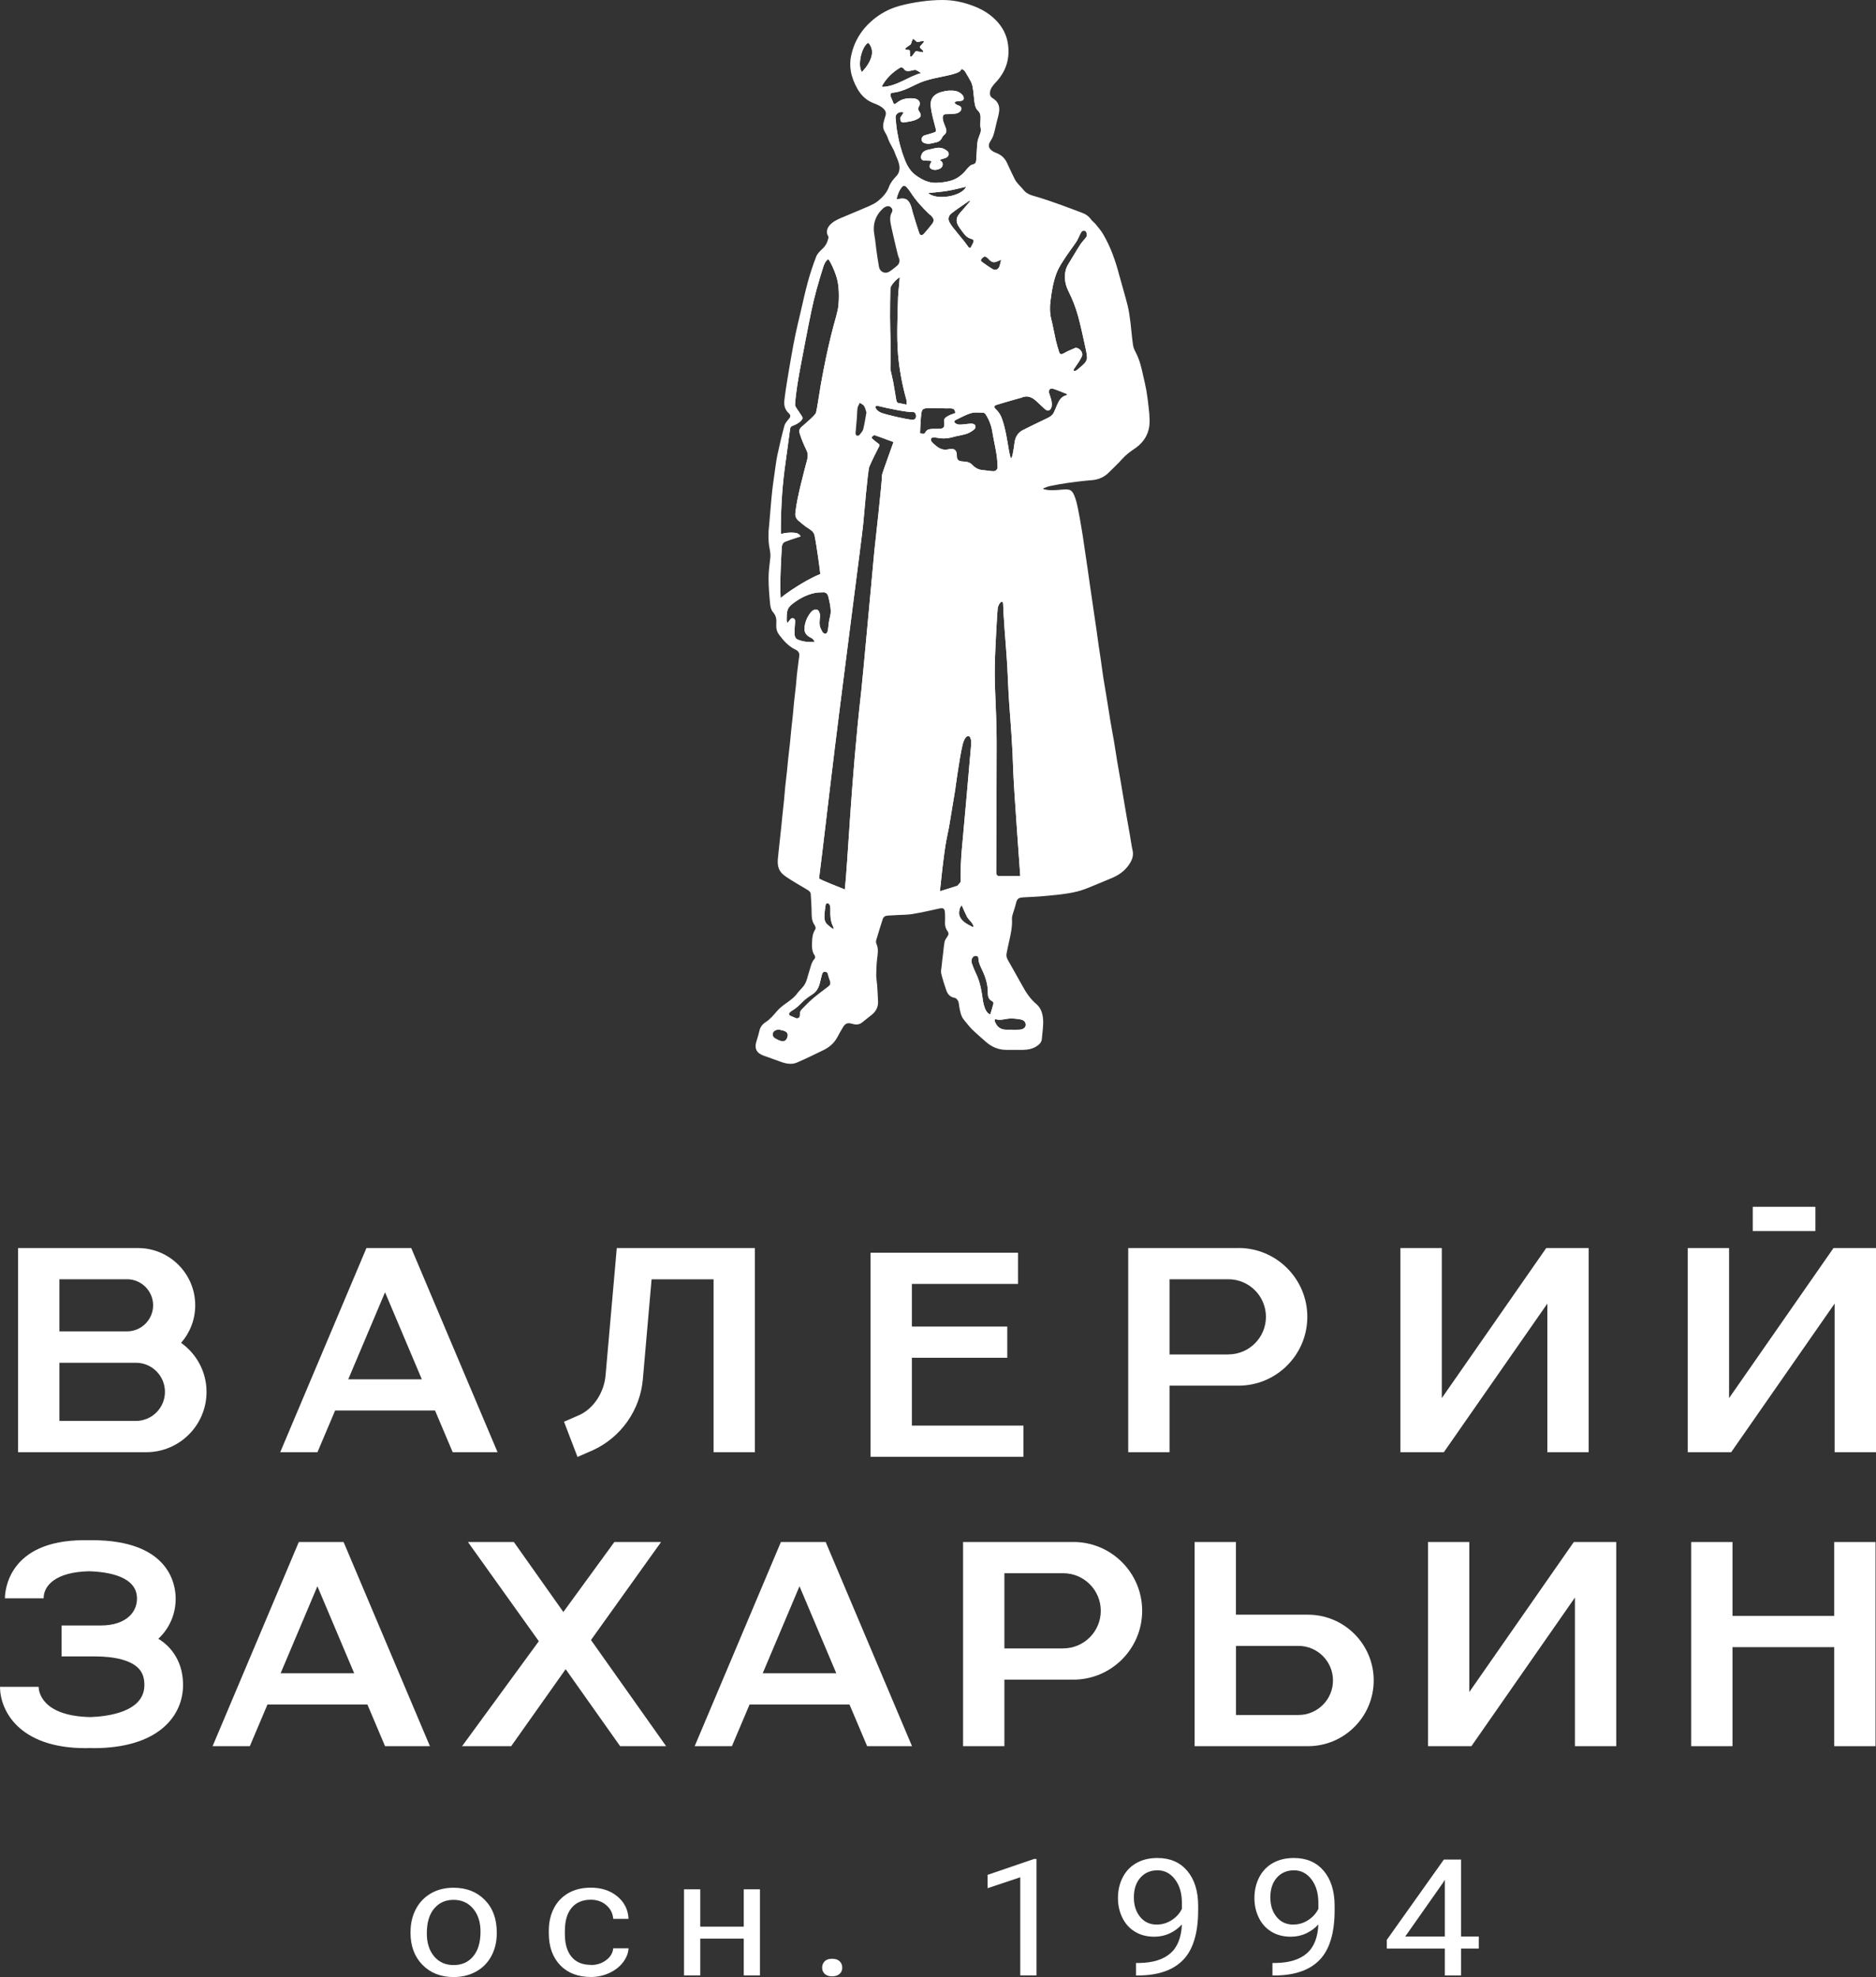 <?xml version="1.0" encoding="UTF-8"?> <svg xmlns="http://www.w3.org/2000/svg" id="_Слой_2" data-name="Слой 2" viewBox="0 0 285.12 300.41"><rect x="0" y="0" width="285.12" height="300.41" fill="#333333" stroke="none"/><defs><style> .cls-1 { fill: #fff; } </style></defs><g id="Layer_1" data-name="Layer 1"><g><g><path class="cls-1" d="m165.41,52.16l-.15-.66c-.25-1.14-.51-2.33-.83-3.48-.4-1.48-.82-2.6-1.57-4.11-.28-.56-.42-1.12-.44-1.69-.02-.73.12-1.3.44-1.81.27-.43.53-.87.8-1.31.32-.53.64-1.07.97-1.59.14-.22.31-.41.48-.61.16-.19.32-.38.47-.58.26-.37.25-1.27-.27-1.66-.21-.16-.46-.18-.59-.18-.14,0-.33.02-.51.13-.26.17-.41.44-.52.66-.08.16-.16.32-.23.48-.1.22-.19.44-.32.64-.24.36-.49.71-.75,1.06-.24.33-.47.66-.7,1l-.22.32c-.55.83-1.13,1.69-1.49,2.69-.51,1.43-.74,2.92-.9,4.33-.12,1.03-.08,1.94.12,2.76.16.61.28,1.22.4,1.84.1.48.2.96.3,1.43.15.62.33,1.21.54,1.87.13.43.47.69.87.69.17,0,.34-.04.51-.13l.19-.11c.17-.09.34-.18.52-.26.27-.13.56-.25.84-.37l.18-.08c.13.04.25.14.32.26.04.07.08.16.04.23-.12.24-.25.49-.4.71-.13.21-.26.4-.4.6-.13.19-.27.39-.39.58-.13.2-.12.41-.11.53,0,.31.3.57.6.59h.11c.06,0,.19-.02.24-.03.13-.04.32-.1.48-.24l.31-.26c.33-.27.68-.56.98-.9.3-.34.48-.86.44-1.29-.06-.71-.21-1.39-.36-2.05Zm-.51,2.96c-.36.42-.81.75-1.23,1.11-.07.06-.17.1-.26.12-.07.02-.15.01-.23.01,0-.08-.02-.18.01-.24.26-.4.54-.78.8-1.18.16-.24.29-.5.42-.76.3-.59-.31-1.31-.93-1.34-.4.17-.8.34-1.19.52-.25.12-.5.26-.74.39-.29.15-.49.04-.57-.23-.19-.61-.38-1.21-.52-1.83-.25-1.09-.43-2.2-.71-3.28-.21-.85-.21-1.71-.11-2.56.17-1.42.39-2.84.88-4.2.38-1.06,1.03-1.96,1.64-2.89.47-.7.99-1.36,1.45-2.06.23-.36.38-.78.58-1.16.09-.17.18-.36.33-.45.1-.07.33-.07.44.02.27.2.24.76.15.88-.29.42-.68.78-.95,1.21-.62.96-1.18,1.95-1.78,2.91-.42.66-.55,1.36-.53,2.12.02.69.2,1.33.5,1.94.7,1.41,1.12,2.48,1.54,4,.36,1.36.66,2.74.96,4.11.15.66.3,1.31.36,1.98.02.28-.12.65-.31.86Zm-12.9,13.74c-.09-.58-.2-1.15-.32-1.73-.11-.55-.22-1.1-.31-1.65-.16-1.01-.52-1.93-1.08-2.81-.08-.12-.35-.5-.77-.51-.15,0-.31-.01-.46-.02-.23-.02-.45-.03-.67-.03-.36,0-.66.03-.93.11-.62.18-1.19.46-1.75.74.03-.08.05-.16.04-.24-.07-.82-.5-1.23-1.37-1.23h-.31c-.31,0-.67-.01-1.07-.02-.48-.02-1.02-.03-1.56-.03-1.13,0-1.68.15-1.91,1-.19-.25-.48-.41-.79-.41-.03,0-.17,0-.2,0-.12,0-.31-.02-.52-.04.06-.03.12-.07.18-.12.1-.11.16-.25.16-.4v-.17c.01-.15.01-.3,0-.44-.02-.2-.07-.39-.13-.6-.55-1.96-1-4.43-1.16-6.43-.19-2.32-.12-4.75-.05-7.1l.05-1.49c0-.49.07-1.05.12-1.61.05-.5.1-1.01.13-1.48,0-.2-.09-.4-.27-.51-.09-.06-.2-.08-.3-.08-.09,0-.19.02-.27.07-.6.33-1.7,1.42-1.72,2.22-.02,1.41-.05,2.83-.05,4.24,0,.97.03,1.94.05,2.92.05,1.6.09,3.27.01,4.89-.01.2.02.38.07.57l.13.6c.08.35.16.7.23,1.05.12.67.24,1.35.35,2.02l.12.73c.08.46.29.69.49.81-.94-.18-1.92-.39-2.48-.54-.14-.03-.26-.05-.37-.05-.48,0-.75.31-.8.62-.11.64.58,1.31,1.29,1.56.91.32,3.97,1.04,4.87,1.07h.05c.24,0,.46-.08.64-.2-.05.75-.08,1.52-.08,1.66-.01.25.15.48.39.56.05.02.32.1.61.1.61,0,.82-.37.88-.53.06-.14.2-.21.88-.21h.32c.22,0,.44,0,.66-.02,1.15-.11,1.1-1.15,1.07-1.54,0-.13-.01-.26-.02-.26.06-.09.32-.23.63-.36-.17.18-.21.38-.21.48-.01.15.02.53.49.81.28.17.59.25.95.25.16,0,.32-.02.48-.03l.18-.02c.14,0,.29-.03.44-.05.16-.02.33-.04.51-.05-.23.17-.5.34-.78.43-.33.11-.68.18-1.05.25-.32.07-.64.13-.95.22-.5.15-.94.22-1.34.22-.13,0-.25-.01-.38-.02-.13-.02-.26-.04-.39-.06-.23-.04-.47-.07-.74-.09-.29,0-.82.17-.95.59-.11.37.03.79.23,1.03.21.25.45.45.76.7.56.46,1.13.69,1.75.69.21,0,.43-.03.65-.09.1-.02.2-.04.27-.04.04,0,.13.01.17.04.04.04.08.16.07.36-.01.98.45,1.46,1.45,1.52.5.02.8.08,1.01.29.6.63,1.22.95,1.95,1.01.24.02.48.05.72.08.31.04.62.08.93.1h.08c.32,0,.64-.14.87-.38.22-.23.34-.53.32-.85-.03-.68-.06-1.38-.18-2.08Zm-16.25-10.83c-.11-.56-.25-1.11-.37-1.67-.03-.14-.07-.28-.06-.42.14-2.61-.05-5.23-.05-7.84,0-1.41.02-2.82.05-4.23.01-.49.88-1.43,1.42-1.74-.05,1.01-.22,2.17-.25,3.1-.07,2.85-.23,5.81,0,8.65.17,2.07.62,4.54,1.18,6.55.05.16.1.33.12.51.02.17,0,.34,0,.54-.12,0-1.06-.23-1.15-.23-.28,0-.38-.22-.42-.46-.16-.92-.3-1.84-.47-2.76Zm2.93,5.75c-.82-.02-3.83-.73-4.7-1.04-.88-.31-1.33-1.27-.45-1.04,1.18.31,4.5.99,5.15.9.65-.08.82,1.21,0,1.18Zm4.84-.04c-.08.52.27,1.32-.56,1.4-.99.1-2.03-.19-2.34.6-.12.31-.79.09-.79.09,0,0,.09-2.4.2-3.04.11-.64.25-.79,1.41-.79s2.25.08,2.96.05c.7-.02.76.38.79.72,0,0-1.58.45-1.67.97Zm7.43,7.86c-.55-.03-1.1-.13-1.65-.18-.65-.05-1.14-.37-1.58-.83-.37-.39-.89-.44-1.39-.47-.69-.04-.92-.26-.91-.94.01-.77-.42-1.12-1.22-.92-.74.19-1.35-.03-1.9-.49-.24-.19-.49-.39-.68-.62-.11-.12-.17-.36-.12-.5.03-.1.27-.19.42-.19.35.02.7.1,1.05.14.66.07,1.3-.03,1.94-.21.66-.19,1.36-.26,2.02-.48.42-.14.82-.41,1.17-.69.13-.1.18-.43.12-.59-.06-.14-.34-.25-.52-.26-.39,0-.78.07-1.17.1-.43.04-.86.13-1.26-.11-.29-.18-.31-.4-.01-.55.78-.37,1.54-.81,2.36-1.04.58-.17,1.25-.06,1.89-.04.1,0,.23.14.3.24.51.8.85,1.66,1,2.6.18,1.13.45,2.25.63,3.38.11.66.15,1.34.18,2.02.02.35-.31.66-.67.63Zm11.69-11.97c-.06-.11-.21-.26-.33-.31l-.57-.23c-.5-.2-1.02-.41-1.55-.57-.12-.03-.23-.05-.35-.05-.32,0-.61.14-.79.39-.21.29-.26.67-.14,1.05l.11.34c.16.48.32.94.26,1.38-.01.06-.04.13-.06.13-.01,0-.02,0-.03-.02l-.43-.4c-.22-.21-.45-.42-.67-.63-.5-.48-1.19-1.03-2.08-1.03-.33,0-.67.08-1.01.23-.03,0-.07.01-.1.02l-.63.18c-1.01.29-2.01.57-3.02.87-.29.09-.62.36-.69.72-.07.41.27.76.37.85.37.35.65.78.83,1.3.46,1.33.7,2.75.92,4.13l.11.63c.04.26.11.52.17.78l.08.33c.06.26.4.43.67.43h.03c.21-.01.44-.22.53-.41.05-.1.12-.24.15-.4l.07-.36c.1-.47.19-.94.23-1.42.09-.88.39-1.39,1-1.7.56-.29,1.13-.57,1.69-.84l1.78-.86c.52-.24,1.18-.55,1.52-1.29.1-.24.21-.48.31-.72l.18-.43c.28-.64.52-1,1.01-1.11.23-.05.34-.21.4-.28.15-.18.15-.49.03-.7Zm-.55.43c-.79.17-1.12.78-1.41,1.43-.16.38-.32.76-.49,1.14-.29.64-.91.85-1.48,1.13-.51.25-1.03.5-1.55.75-.57.28-1.13.55-1.7.84-.88.45-1.21,1.22-1.3,2.15-.06.58-.19,1.16-.29,1.73-.03.12-.1.24-.16.36h-.11c-.09-.36-.19-.71-.25-1.08-.28-1.63-.51-3.27-1.05-4.84-.2-.59-.52-1.11-.99-1.53-.09-.09-.21-.25-.19-.35.02-.1.18-.23.3-.26,1.21-.37,2.42-.71,3.64-1.06.03-.01.08,0,.11-.01,1.03-.51,1.8-.04,2.52.66.37.35.75.69,1.11,1.04.23.21.51.28.75.12.15-.11.26-.37.29-.57.09-.7-.19-1.33-.39-1.97-.14-.45.13-.81.58-.68.7.22,1.38.52,2.07.79.03.01.04.06.08.11-.05.05-.07.09-.09.1Zm-35.65,30.47c-.16-.68-.64-1.1-1.31-1.1h-.21c-.43.02-.86.03-1.3.14-1.19.27-2.35.84-3.44,1.67-.45.35-.99.85-1.1,1.62-.07.43-.08.86-.08,1.28v.12c-.01.2.06.36.11.48l.04.1c.06.2.23.35.44.38.03.01.06.01.1.01.17,0,.33-.08.44-.21l.12-.15c-.03.46-.06.91-.06,1.37,0,.91.44,1.29.8,1.45.7.31,1.46.44,2.46.44h.41c.2-.01.38-.12.48-.31.09-.18.08-.39-.03-.57l-.1-.18c-.09-.14-.17-.28-.31-.41-.16-.14-.33-.23-.48-.31l-.1-.05c-.46-.25-.5-.55-.49-.76.04-.77.33-1.5.84-2.15.11-.14.26-.21.29-.23.04.05.11.24.1.41,0,.15-.01.29-.03.44-.03.35-.06.71-.01,1.09.07.48.31.9.57,1.32.21.35.66.44.87.44.14,0,.27-.03.38-.1.38-.21.51-.69.54-.89.05-.24.07-.49.1-.74.01-.18.03-.36.06-.54.03-.19.07-.37.11-.55.09-.4.19-.81.17-1.25-.03-.77-.2-1.52-.38-2.26Zm-.46,3.97c-.07.42-.08.85-.16,1.27-.03.19-.12.42-.26.5-.11.06-.42-.03-.49-.14-.21-.35-.43-.72-.49-1.11-.07-.47.03-.95.05-1.43.01-.3-.11-.82-.44-.94-.34-.13-.74.11-.96.39-.57.72-.92,1.55-.96,2.47-.03.58.27,1.01.78,1.29.16.09.34.17.47.29.11.1.18.25.32.47-.98.03-1.83-.04-2.62-.39-.38-.16-.46-.57-.46-.94-.01-.56.04-1.13.08-1.7.01-.25.01-.5-.29-.58-.26-.07-.42.11-.55.31-.08.12-.18.23-.31.4-.06-.15-.13-.27-.13-.39,0-.44,0-.89.08-1.33.08-.55.47-.93.89-1.25.96-.74,2.03-1.3,3.22-1.57.45-.11.93-.1,1.4-.12.43-.01.65.31.74.66.17.71.34,1.43.37,2.15.02.56-.19,1.13-.28,1.69Zm15.86-62.21c-.08-.09-.16-.13-.22-.16-1.2-1.14-2.08-2.16-2.76-3.23-.19-.3-.43-.6-.7-.89-.22-.23-.49-.35-.76-.35-.25,0-.48.1-.66.29-.63.69-.88,1.51-1.04,2.21-.04.19.01.39.14.52.11.12.26.18.41.18.04,0,.07-.01.11-.01l.33-.06c.18-.03.34-.05.48-.05.25,0,.43.03.66.52.11.24.18.52.26.82.04.18.08.36.14.53l.18.6c.24.79.48,1.59.75,2.37.16.45.49.72.88.72.2,0,.5-.07.81-.41.44-.49.86-1,1.27-1.52.79-1.02.02-1.79-.28-2.08Zm-.17,1.73c-.39.51-.81,1.01-1.25,1.5-.29.32-.58.29-.72-.12-.34-.98-.63-1.97-.93-2.95-.15-.48-.22-.99-.43-1.43-.41-.87-.89-.93-1.74-.79-.08.01-.16.03-.35.06.18-.77.42-1.43.91-1.96.19-.2.44-.09.59.07.24.25.45.52.64.81.79,1.24,1.78,2.32,2.84,3.33.06.06.15.09.21.15.38.38.68.76.23,1.33Zm-14.99,114.82c-.03-.1-.07-.2-.11-.3-.06-.18-.13-.36-.16-.55-.09-.53-.46-.87-1.06-.9-.47,0-.84.32-.97.83-.03.16-.08.32-.12.47-.06.24-.12.48-.18.71-.15.74-.43,1.19-.92,1.51-.55.35-1.12.75-1.59,1.23-.43.45-.96.95-1.59,1.31-.13.07-.21.16-.32.27-.23.22-.34.5-.31.77.03.26.19.48.44.61.25.14.51.24.77.35l.3.12c.07.03.14.04.22.04h.03c.66-.03,1.05-.46,1.02-1.13-.01-.22.05-.32.13-.4.17-.17.33-.34.5-.51.38-.38.73-.74,1.12-1.07.6-.51,1.25-1,1.88-1.47l.41-.31c.58-.44.73-.9.51-1.58Zm-.85,1.12c-.78.59-1.57,1.17-2.32,1.81-.58.49-1.1,1.06-1.65,1.6-.23.23-.31.51-.29.84.01.3-.1.52-.49.54-.34-.15-.7-.27-1.02-.44-.2-.11-.19-.31-.02-.47.08-.07.14-.15.22-.2.66-.37,1.19-.86,1.71-1.4.44-.45.97-.81,1.5-1.15.69-.45,1-1.1,1.17-1.87.08-.39.2-.77.29-1.16.06-.25.2-.42.45-.41.24.02.42.13.47.43.05.32.19.62.29.94.15.46.07.66-.31.94Zm22.61-113.74c-.12-.23-.35-.39-.68-.47-.21-.05-.45-.19-.62-.37-.21-.22-.4-.48-.6-.77l-.23-.33c-.46-.62-.37-.95-.23-1.19.14-.24.34-.47.56-.72.1-.11.2-.21.29-.32.23-.28.96-1.12.96-1.12.18-.21.12-.59-.05-.8-.11-.13-.29-.19-.46-.19-.07,0-.14.01-.2.03s-.15.05-.25.12l-.74.51c-.65.44-1.29.88-1.91,1.36-.7.53-.88,1.33-.47,2.07.13.25.31.56.54.85.32.4.64.79.96,1.18.26.31.51.62.77.93.1.14.21.28.31.42.1.14.21.29.32.43.08.1.32.4.7.4.18,0,.51-.07.72-.54.04-.08.08-.15.12-.23.08-.15.16-.3.22-.47.04-.11.15-.45-.03-.78Zm-.51.6c-.07.22-.22.43-.32.65-.14.33-.31.2-.46.02-.22-.28-.41-.58-.63-.85-.57-.71-1.16-1.4-1.72-2.11-.19-.24-.35-.5-.5-.77-.29-.54-.1-1.03.33-1.36.84-.65,1.74-1.24,2.62-1.85.05-.03.1-.04.15-.06.02.02.04.05.06.07-.32.37-.65.74-.96,1.12-.32.37-.68.72-.92,1.13-.37.64-.14,1.25.27,1.81.29.39.55.81.89,1.16.23.24.56.44.89.52.35.09.39.26.3.52Zm7.32,117.53c-.56-.11-1.06-.16-1.53-.16-.13,0-.27,0-.4.01-.23.02-.46.06-.69.1-.25.05-.49.09-.71.09-.16,0-.29-.02-.41-.06-.06-.03-.14-.04-.21-.04-.1,0-.19.02-.28.07.01-.02.03-.04.04-.07l.13-.44c.13-.42.25-.83.35-1.23.1-.4-.18-.85-.5-.99-.17-.08-.34-.2-.33-.72.02-1.15-.25-2.28-.84-3.57l-.14-.3c-.23-.49-.46-.96-.46-1.47-.01-.51-.43-.9-.98-.9-.19,0-.38.05-.54.14-.55.31-.81,1.08-.59,1.72.22.64.43,1.15.65,1.61.63,1.27.84,2.71,1.02,3.99.07.5.22,1,.41,1.46.27.62.67.99,1.16,1.09.04.01.08.01.11.01.09,0,.16-.02.23-.05-.08.12-.14.26-.15.37,0,.22.07.4.14.54.41.97,1.18,1.48,2.24,1.48h1.52c.16,0,.32,0,.48,0,.79-.03,1.4-.51,1.48-1.16.09-.74-.4-1.37-1.2-1.52Zm-4.74-.22c-.34-.07-.59-.41-.75-.76-.18-.42-.3-.87-.37-1.32-.2-1.43-.42-2.84-1.07-4.16-.24-.5-.45-1.02-.63-1.55-.14-.4.04-.87.33-1.04.3-.16.67-.03.68.28.01.74.37,1.36.66,2,.48,1.06.8,2.14.78,3.32-.01.51.12.99.67,1.24.1.05.21.24.18.34-.13.54-.31,1.08-.48,1.65Zm4.44,2.33c-.4.02-.8.01-1.2.01h-.78c-.83,0-1.4-.38-1.72-1.14-.03-.09-.1-.18-.09-.27,0-.08.11-.21.14-.21.71.26,1.37-.03,2.06-.08.59-.04,1.2.03,1.79.14.53.1.79.48.74.9-.05.36-.42.63-.94.65Zm-2.42-117.42c-.11-.09-.24-.14-.37-.14-.07,0-.15.01-.22.04l-.2.09c-.14.05-.25.09-.35.14-.17.09-.27.1-.33.1s-.15-.02-.42-.31c-.24-.26-.55-.53-.95-.53s-.71.26-.92.5c-.25.27-.27.54-.26.71.02.17.1.41.38.6l.3.22c.44.31.89.63,1.37.91.22.13.45.2.69.2.54,0,1.01-.36,1.2-.94.07-.21.12-.42.18-.67l.08-.36c.05-.2-.02-.42-.18-.56Zm-.62,1.41c-.17.49-.61.7-1.06.43-.57-.33-1.09-.72-1.63-1.1-.18-.13-.19-.29-.03-.47.4-.44.62-.41,1.04.03.43.47.75.66,1.4.35.14-.07.29-.12.53-.22-.1.4-.15.69-.25.98Zm-32.65,115.62c-.18-.05-.36-.1-.54-.14l-.23-.05s-.09-.02-.14-.02h-.05c-.69.06-1.2.4-1.36.91-.21.64.02,1.17.68,1.56.31.19.65.33.96.4.14.03.27.04.39.04.36,0,1.01-.14,1.27-1.09.2-.74-.18-1.36-.98-1.61Zm.43,1.46c-.15.55-.45.77-.98.65-.28-.07-.55-.19-.8-.34-.45-.26-.55-.52-.43-.89.09-.29.43-.48.87-.52.25.06.5.11.74.18.52.16.72.48.6.92Zm7.45-16.98c-.4-.72-.39-1.55-.37-2.45.01-.3-.03-.55-.12-.76-.09-.21-.34-.59-.74-.65-.03-.01-.12-.02-.15-.02-.36,0-.77.23-.86.87l-.03.2c-.05.36-.1.72-.12,1.08-.04.55-.1,1.48.67,2.14.18.15.37.29.58.46l.32.25c.08.07.18.09.28.09.11,0,.23-.03.33-.08.2-.1.32-.36.31-.58,0-.14.01-.35-.1-.55Zm-.47.67c-.34-.27-.62-.47-.88-.7-.53-.44-.52-1.05-.48-1.66.03-.42.1-.83.15-1.24.03-.21.11-.42.36-.38.12.02.25.19.31.32.06.16.08.35.07.53-.01.94-.03,1.87.44,2.73.06.1.02.25.03.4Zm21.15-1.74c-.15-.17-.29-.33-.37-.49-.19-.37-.36-.75-.53-1.14l-.23-.52c-.07-.15-.21-.27-.37-.31-.05-.01-.1-.02-.15-.02-.11,0-.23.04-.33.11-.59.42-.79,1.66-.52,2.32.41.98,1.24,1.4,1.97,1.78l.24.13c.08.04.2.07.29.07.05,0,.11-.01.22-.03.16-.01.31-.1.4-.23.1-.13.13-.3.1-.46-.13-.54-.46-.91-.72-1.21Zm-.03,1.36c-.76-.41-1.58-.75-1.94-1.63-.2-.47-.01-1.41.32-1.64.26.56.49,1.13.77,1.68.28.55.89.9,1.04,1.57-.09.01-.15.03-.19.02ZM132.37,6.1c-.11-.12-.26-.18-.41-.18-.1,0-.19.02-.28.07-.93.52-1.31,2.03-1.41,2.48-.1.45-.36,1.98.27,2.82.1.14.26.22.43.23h.03c.15,0,.3-.07.41-.19,2.52-2.73,1.69-4.44.96-5.23Zm-1.37,4.85c-.71-.94-.08-3.89.96-4.46,1.14,1.24.47,2.91-.96,4.46Zm16.27,17.06c-.11-.13-.27-.21-.43-.21-.04,0-.09.01-.13.02-.32.07-.62.14-.92.22-.66.15-1.27.3-1.89.4-.63.11-1.27.17-1.95.23-.31.03-.62.06-.95.1-.22.02-.41.17-.48.38-.07.22-.01.45.16.6.52.48,1.4.75,2.46.75,1.68,0,3.67-.66,4.22-1.91.08-.19.05-.42-.09-.58Zm-6.21,1.32c1.04-.11,2-.17,2.93-.33.93-.15,1.84-.4,2.85-.63-.64,1.47-4.51,2.13-5.78.96Zm-.55-22.2l.03-.03c.12-.13.24-.27.32-.37.16-.2.19-.47.07-.7-.11-.23-.36-.38-.64-.38-.02,0-.08,0-.11.01-.15.02-.35.06-.51.11l-.12.02-.04-.04c-.11-.09-.21-.19-.29-.25-.09-.07-.29-.14-.41-.14-.28,0-.53.17-.65.42-.06.13-.11.31-.17.48-.01.04-.02.09-.04.13,0,0-.01,0-.01.01-.04.02-.43.26-.69.5-.21.19-.29.48-.21.74.08.26.3.44.57.47l.12.02c.01.17.02.35.03.46.05.35.34.6.69.6.19,0,.36-.07.49-.2.13-.12.28-.32.41-.51.02-.04.05-.07.07-.11.07.02.15.03.22.05.18.03.36.06.56.08.29,0,.55-.17.65-.44.11-.27.04-.57-.18-.77l-.16-.16Zm-.1-.74c-.14.18-.44.48-.58.66-.04.06-.03.17.02.22.11.1.33.34.44.44.09.09.02.24-.1.23-.23-.03-.66-.13-.89-.16-.04,0-.16.04-.19.07-.16.18-.37.55-.56.73-.08.08-.21.04-.23-.07-.02-.2-.02-.61-.05-.81,0-.06-.08-.09-.14-.1-.1,0-.34-.03-.44-.05-.12-.01-.15-.15-.06-.24.23-.2.6-.43.6-.43.09-.07.19-.13.22-.2.07-.17.14-.48.23-.66.03-.08.13-.12.2-.06.13.1.36.32.49.42.03.02.15,0,.25-.02.16-.04.44-.11.64-.14.12-.02.22.07.15.17Zm3.6,16.6c-.42-.38-.94-.59-1.51-.53-.4.04-.79.16-1.18.24-.58.11-1.13.25-1.32.96-.11.39.08.71.47.74.26.02.52,0,.78.02.11.01.21.05.35.08-.09.16-.14.24-.18.33-.26.49-.16.78.36.94.21.06.46.06.67,0,.34-.09.69-.22.8-.62.11-.37-.09-.63-.4-.81.04-.04.06-.08.09-.09.25-.09.5-.15.75-.24.49-.17.67-.69.32-1.02Zm2.08-8.74c-.51-.44-1.12-.52-1.91-.48-.31.02-.74.1-1.16.22-1,.3-1.67.9-1.56,2.12.1,1.16.47,2.31.75,3.45.07.28.08.46-.19.55-.44.15-.88.29-1.32.4-.37.09-.62.3-.62.61-.01.39.14.55.57.67.58.16,1.11-.06,1.66-.17.44-.1.73-.36.91-.79.05-.13.18-.24.29-.34.27-.21.39-.56.28-.91-.13-.37-.3-.74-.42-1.12-.16-.54-.16-1.12.35-1.11.41.01,1.13-.03,1.53-.09.83-.13,1.24-.96.42-1.24-.7-.24-.87-.64.09-.65.2,0,.61-.07.68-.25.12-.35-.1-.66-.35-.87Zm0,0c-.51-.44-1.12-.52-1.91-.48-.31.02-.74.1-1.16.22-1,.3-1.67.9-1.56,2.12.1,1.16.47,2.31.75,3.45.07.28.08.46-.19.55-.44.15-.88.29-1.32.4-.37.09-.62.3-.62.61-.01.39.14.55.57.67.58.16,1.11-.06,1.66-.17.44-.1.73-.36.91-.79.05-.13.18-.24.29-.34.27-.21.39-.56.28-.91-.13-.37-.3-.74-.42-1.12-.16-.54-.16-1.12.35-1.11.41.01,1.13-.03,1.53-.09.83-.13,1.24-.96.42-1.24-.7-.24-.87-.64.09-.65.2,0,.61-.07.68-.25.12-.35-.1-.66-.35-.87Zm-2.08,8.74c-.42-.38-.94-.59-1.51-.53-.4.04-.79.16-1.18.24-.58.11-1.13.25-1.32.96-.11.39.08.71.47.74.26.02.52,0,.78.02.11.01.21.05.35.08-.09.16-.14.24-.18.33-.26.49-.16.78.36.94.21.06.46.06.67,0,.34-.09.69-.22.8-.62.11-.37-.09-.63-.4-.81.04-.04.06-.08.09-.09.25-.09.5-.15.75-.24.49-.17.67-.69.32-1.02Zm0,0c-.42-.38-.94-.59-1.51-.53-.4.04-.79.16-1.18.24-.58.11-1.13.25-1.32.96-.11.39.08.71.47.74.26.02.52,0,.78.02.11.01.21.05.35.08-.09.16-.14.24-.18.33-.26.49-.16.78.36.94.21.06.46.06.67,0,.34-.09.69-.22.8-.62.11-.37-.09-.63-.4-.81.04-.04.06-.08.09-.09.25-.09.5-.15.75-.24.49-.17.67-.69.32-1.02Zm2.08-8.74c-.51-.44-1.12-.52-1.91-.48-.31.02-.74.1-1.16.22-1,.3-1.67.9-1.56,2.12.1,1.16.47,2.31.75,3.45.07.28.08.46-.19.55-.44.15-.88.29-1.32.4-.37.09-.62.3-.62.61-.01.39.14.55.57.67.58.16,1.11-.06,1.66-.17.44-.1.73-.36.91-.79.05-.13.18-.24.29-.34.27-.21.39-.56.28-.91-.13-.37-.3-.74-.42-1.12-.16-.54-.16-1.12.35-1.11.41.01,1.13-.03,1.53-.09.83-.13,1.24-.96.42-1.24-.7-.24-.87-.64.09-.65.2,0,.61-.07.68-.25.12-.35-.1-.66-.35-.87Zm0,0c-.51-.44-1.12-.52-1.91-.48-.31.02-.74.1-1.16.22-1,.3-1.67.9-1.56,2.12.1,1.16.47,2.31.75,3.45.07.28.08.46-.19.55-.44.15-.88.29-1.32.4-.37.09-.62.3-.62.61-.01.39.14.55.57.67.58.16,1.11-.06,1.66-.17.44-.1.73-.36.91-.79.05-.13.18-.24.29-.34.27-.21.39-.56.28-.91-.13-.37-.3-.74-.42-1.12-.16-.54-.16-1.12.35-1.11.41.01,1.13-.03,1.53-.09.83-.13,1.24-.96.42-1.24-.7-.24-.87-.64.09-.65.2,0,.61-.07.68-.25.12-.35-.1-.66-.35-.87Zm-2.08,8.74c-.42-.38-.94-.59-1.51-.53-.4.04-.79.16-1.18.24-.58.11-1.13.25-1.32.96-.11.39.08.71.47.74.26.02.52,0,.78.02.11.01.21.05.35.08-.09.16-.14.24-.18.33-.26.49-.16.78.36.94.21.06.46.06.67,0,.34-.09.69-.22.8-.62.11-.37-.09-.63-.4-.81.04-.04.06-.08.09-.09.25-.09.5-.15.75-.24.49-.17.67-.69.32-1.02Zm0,0c-.42-.38-.94-.59-1.51-.53-.4.04-.79.16-1.18.24-.58.11-1.13.25-1.32.96-.11.39.08.71.47.74.26.02.52,0,.78.02.11.01.21.05.35.08-.09.16-.14.24-.18.33-.26.49-.16.78.36.94.21.06.46.06.67,0,.34-.09.69-.22.8-.62.11-.37-.09-.63-.4-.81.04-.04.06-.08.09-.09.25-.09.5-.15.75-.24.49-.17.67-.69.32-1.02Zm2.08-8.74c-.51-.44-1.12-.52-1.91-.48-.31.02-.74.1-1.16.22-1,.3-1.67.9-1.56,2.12.1,1.16.47,2.31.75,3.45.07.28.08.46-.19.55-.44.15-.88.29-1.32.4-.37.09-.62.3-.62.61-.01.39.14.55.57.67.58.16,1.11-.06,1.66-.17.44-.1.73-.36.91-.79.05-.13.18-.24.29-.34.27-.21.39-.56.28-.91-.13-.37-.3-.74-.42-1.12-.16-.54-.16-1.12.35-1.11.41.01,1.13-.03,1.53-.09.83-.13,1.24-.96.42-1.24-.7-.24-.87-.64.09-.65.2,0,.61-.07.68-.25.12-.35-.1-.66-.35-.87Zm0,0c-.51-.44-1.12-.52-1.91-.48-.31.02-.74.1-1.16.22-1,.3-1.67.9-1.56,2.12.1,1.16.47,2.31.75,3.45.07.28.08.46-.19.55-.44.15-.88.29-1.32.4-.37.09-.62.3-.62.61-.01.39.14.55.57.67.58.16,1.11-.06,1.66-.17.44-.1.73-.36.91-.79.05-.13.18-.24.29-.34.27-.21.39-.56.28-.91-.13-.37-.3-.74-.42-1.12-.16-.54-.16-1.12.35-1.11.41.01,1.13-.03,1.53-.09.83-.13,1.24-.96.42-1.24-.7-.24-.87-.64.09-.65.2,0,.61-.07.68-.25.12-.35-.1-.66-.35-.87Zm-2.08,8.74c-.42-.38-.94-.59-1.51-.53-.4.04-.79.16-1.18.24-.58.11-1.13.25-1.32.96-.11.39.08.71.47.74.26.02.52,0,.78.02.11.01.21.05.35.08-.09.16-.14.24-.18.33-.26.49-.16.78.36.94.21.06.46.06.67,0,.34-.09.69-.22.8-.62.11-.37-.09-.63-.4-.81.04-.04.06-.08.09-.09.25-.09.5-.15.75-.24.49-.17.67-.69.32-1.02Zm0,0c-.42-.38-.94-.59-1.51-.53-.4.04-.79.16-1.18.24-.58.11-1.13.25-1.32.96-.11.39.08.71.47.74.26.02.52,0,.78.02.11.01.21.05.35.08-.09.16-.14.24-.18.33-.26.49-.16.78.36.94.21.06.46.06.67,0,.34-.09.69-.22.8-.62.11-.37-.09-.63-.4-.81.04-.04.06-.08.09-.09.25-.09.5-.15.75-.24.49-.17.67-.69.32-1.02Zm2.08-8.74c-.51-.44-1.12-.52-1.91-.48-.31.02-.74.1-1.16.22-1,.3-1.67.9-1.56,2.12.1,1.16.47,2.31.75,3.45.07.28.08.46-.19.55-.44.15-.88.29-1.32.4-.37.09-.62.3-.62.61-.01.39.14.55.57.67.58.16,1.11-.06,1.66-.17.44-.1.73-.36.91-.79.05-.13.18-.24.29-.34.27-.21.39-.56.28-.91-.13-.37-.3-.74-.42-1.12-.16-.54-.16-1.12.35-1.11.41.01,1.13-.03,1.53-.09.83-.13,1.24-.96.42-1.24-.7-.24-.87-.64.09-.65.2,0,.61-.07.68-.25.12-.35-.1-.66-.35-.87Zm0,0c-.51-.44-1.12-.52-1.91-.48-.31.02-.74.1-1.16.22-1,.3-1.67.9-1.56,2.12.1,1.16.47,2.31.75,3.45.07.28.08.46-.19.55-.44.15-.88.29-1.32.4-.37.09-.62.3-.62.61-.01.39.14.55.57.67.58.16,1.11-.06,1.66-.17.44-.1.73-.36.91-.79.05-.13.18-.24.29-.34.27-.21.39-.56.28-.91-.13-.37-.3-.74-.42-1.12-.16-.54-.16-1.12.35-1.11.41.01,1.13-.03,1.53-.09.83-.13,1.24-.96.42-1.24-.7-.24-.87-.64.09-.65.2,0,.61-.07.68-.25.12-.35-.1-.66-.35-.87Zm-2.08,8.74c-.42-.38-.94-.59-1.51-.53-.4.04-.79.16-1.18.24-.58.11-1.13.25-1.32.96-.11.39.08.71.47.74.26.02.52,0,.78.02.11.01.21.05.35.08-.09.16-.14.24-.18.33-.26.49-.16.78.36.94.21.06.46.06.67,0,.34-.09.69-.22.8-.62.11-.37-.09-.63-.4-.81.04-.04.06-.08.09-.09.25-.09.5-.15.75-.24.49-.17.67-.69.32-1.02Zm0,0c-.42-.38-.94-.59-1.51-.53-.4.04-.79.16-1.18.24-.58.11-1.13.25-1.32.96-.11.39.08.71.47.74.26.02.52,0,.78.02.11.01.21.05.35.08-.09.16-.14.24-.18.33-.26.49-.16.78.36.94.21.06.46.06.67,0,.34-.09.69-.22.8-.62.11-.37-.09-.63-.4-.81.04-.04.06-.08.09-.09.25-.09.5-.15.75-.24.49-.17.67-.69.32-1.02Zm2.08-8.74c-.51-.44-1.12-.52-1.91-.48-.31.02-.74.1-1.16.22-1,.3-1.67.9-1.56,2.12.1,1.16.47,2.31.75,3.45.07.28.08.46-.19.55-.44.15-.88.29-1.32.4-.37.09-.62.3-.62.61-.01.39.14.55.57.67.58.16,1.11-.06,1.66-.17.44-.1.73-.36.91-.79.05-.13.18-.24.29-.34.27-.21.39-.56.28-.91-.13-.37-.3-.74-.42-1.12-.16-.54-.16-1.12.35-1.11.41.01,1.13-.03,1.53-.09.83-.13,1.24-.96.42-1.24-.7-.24-.87-.64.09-.65.2,0,.61-.07.68-.25.12-.35-.1-.66-.35-.87Zm0,0c-.51-.44-1.12-.52-1.91-.48-.31.02-.74.1-1.16.22-1,.3-1.67.9-1.56,2.12.1,1.16.47,2.31.75,3.45.07.28.08.46-.19.55-.44.15-.88.29-1.32.4-.37.09-.62.3-.62.61-.01.39.14.55.57.67.58.16,1.11-.06,1.66-.17.44-.1.73-.36.91-.79.05-.13.18-.24.29-.34.27-.21.39-.56.28-.91-.13-.37-.3-.74-.42-1.12-.16-.54-.16-1.12.35-1.11.41.01,1.13-.03,1.53-.09.83-.13,1.24-.96.42-1.24-.7-.24-.87-.64.09-.65.2,0,.61-.07.68-.25.12-.35-.1-.66-.35-.87Zm-2.08,8.74c-.42-.38-.94-.59-1.51-.53-.4.04-.79.16-1.18.24-.58.11-1.13.25-1.32.96-.11.39.08.71.47.74.26.02.52,0,.78.02.11.01.21.05.35.08-.09.16-.14.24-.18.33-.26.49-.16.78.36.94.21.06.46.06.67,0,.34-.09.69-.22.8-.62.11-.37-.09-.63-.4-.81.04-.04.06-.08.09-.09.25-.09.5-.15.75-.24.49-.17.67-.69.32-1.02Zm0,0c-.42-.38-.94-.59-1.51-.53-.4.04-.79.16-1.18.24-.58.11-1.13.25-1.32.96-.11.39.08.71.47.74.26.02.52,0,.78.02.11.01.21.05.35.08-.09.16-.14.24-.18.33-.26.49-.16.78.36.94.21.06.46.06.67,0,.34-.09.69-.22.8-.62.11-.37-.09-.63-.4-.81.04-.04.06-.08.09-.09.25-.09.5-.15.75-.24.49-.17.67-.69.32-1.02Zm2.08-8.74c-.51-.44-1.12-.52-1.91-.48-.31.02-.74.1-1.16.22-1,.3-1.67.9-1.56,2.12.1,1.16.47,2.31.75,3.45.07.28.08.46-.19.55-.44.15-.88.29-1.32.4-.37.09-.62.3-.62.61-.01.39.14.55.57.67.58.16,1.11-.06,1.66-.17.44-.1.73-.36.91-.79.05-.13.18-.24.29-.34.27-.21.39-.56.28-.91-.13-.37-.3-.74-.42-1.12-.16-.54-.16-1.12.35-1.11.41.01,1.13-.03,1.53-.09.83-.13,1.24-.96.42-1.24-.7-.24-.87-.64.09-.65.2,0,.61-.07.68-.25.12-.35-.1-.66-.35-.87Zm0,0c-.51-.44-1.12-.52-1.91-.48-.31.02-.74.1-1.16.22-1,.3-1.67.9-1.56,2.12.1,1.16.47,2.31.75,3.45.07.28.08.46-.19.55-.44.15-.88.29-1.32.4-.37.09-.62.3-.62.61-.01.39.14.55.57.67.58.16,1.11-.06,1.66-.17.44-.1.73-.36.91-.79.05-.13.18-.24.29-.34.27-.21.39-.56.28-.91-.13-.37-.3-.74-.42-1.12-.16-.54-.16-1.12.35-1.11.41.01,1.13-.03,1.53-.09.83-.13,1.24-.96.42-1.24-.7-.24-.87-.64.09-.65.2,0,.61-.07.68-.25.12-.35-.1-.66-.35-.87Zm-2.08,8.74c-.42-.38-.94-.59-1.51-.53-.4.04-.79.16-1.18.24-.58.11-1.13.25-1.32.96-.11.39.08.71.47.74.26.02.52,0,.78.02.11.01.21.05.35.08-.09.16-.14.24-.18.33-.26.49-.16.78.36.94.21.06.46.06.67,0,.34-.09.69-.22.8-.62.11-.37-.09-.63-.4-.81.04-.04.06-.08.09-.09.25-.09.5-.15.75-.24.49-.17.67-.69.32-1.02Zm0,0c-.42-.38-.94-.59-1.51-.53-.4.04-.79.16-1.18.24-.58.11-1.13.25-1.32.96-.11.39.08.71.47.74.26.02.52,0,.78.02.11.01.21.05.35.08-.09.16-.14.24-.18.33-.26.49-.16.78.36.94.21.06.46.06.67,0,.34-.09.69-.22.8-.62.11-.37-.09-.63-.4-.81.04-.04.06-.08.09-.09.25-.09.5-.15.75-.24.49-.17.67-.69.32-1.02Zm2.08-8.74c-.51-.44-1.12-.52-1.91-.48-.31.02-.74.1-1.16.22-1,.3-1.67.9-1.56,2.12.1,1.16.47,2.31.75,3.45.07.28.08.46-.19.55-.44.15-.88.29-1.32.4-.37.09-.62.3-.62.61-.01.39.14.55.57.67.58.16,1.11-.06,1.66-.17.44-.1.73-.36.91-.79.05-.13.18-.24.29-.34.27-.21.39-.56.28-.91-.13-.37-.3-.74-.42-1.12-.16-.54-.16-1.12.35-1.11.41.01,1.13-.03,1.53-.09.83-.13,1.24-.96.42-1.24-.7-.24-.87-.64.09-.65.2,0,.61-.07.68-.25.12-.35-.1-.66-.35-.87Zm0,0c-.51-.44-1.12-.52-1.91-.48-.31.02-.74.1-1.16.22-1,.3-1.67.9-1.56,2.12.1,1.16.47,2.31.75,3.45.07.28.08.46-.19.55-.44.15-.88.29-1.32.4-.37.09-.62.3-.62.61-.01.39.14.55.57.67.58.16,1.11-.06,1.66-.17.44-.1.73-.36.91-.79.05-.13.18-.24.29-.34.27-.21.39-.56.28-.91-.13-.37-.3-.74-.42-1.12-.16-.54-.16-1.12.35-1.11.41.01,1.13-.03,1.53-.09.83-.13,1.24-.96.42-1.24-.7-.24-.87-.64.09-.65.2,0,.61-.07.68-.25.12-.35-.1-.66-.35-.87Zm-2.08,8.74c-.42-.38-.94-.59-1.51-.53-.4.04-.79.16-1.18.24-.58.11-1.13.25-1.32.96-.11.39.08.71.47.74.26.02.52,0,.78.02.11.01.21.05.35.08-.09.16-.14.24-.18.33-.26.49-.16.78.36.94.21.06.46.06.67,0,.34-.09.69-.22.8-.62.11-.37-.09-.63-.4-.81.04-.04.06-.08.09-.09.25-.09.5-.15.75-.24.49-.17.67-.69.32-1.02Zm0,0c-.42-.38-.94-.59-1.51-.53-.4.04-.79.16-1.18.24-.58.11-1.13.25-1.32.96-.11.39.08.71.47.74.26.02.52,0,.78.02.11.01.21.05.35.08-.09.16-.14.24-.18.33-.26.49-.16.78.36.94.21.06.46.06.67,0,.34-.09.69-.22.8-.62.11-.37-.09-.63-.4-.81.04-.04.06-.08.09-.09.25-.09.5-.15.75-.24.49-.17.67-.69.32-1.02Zm2.08-8.74c-.51-.44-1.12-.52-1.91-.48-.31.02-.74.1-1.16.22-1,.3-1.67.9-1.56,2.12.1,1.16.47,2.31.75,3.45.07.28.08.46-.19.55-.44.15-.88.29-1.32.4-.37.09-.62.3-.62.61-.01.39.14.55.57.67.58.16,1.11-.06,1.66-.17.44-.1.73-.36.91-.79.05-.13.18-.24.29-.34.27-.21.39-.56.28-.91-.13-.37-.3-.74-.42-1.12-.16-.54-.16-1.12.35-1.11.41.01,1.13-.03,1.53-.09.83-.13,1.24-.96.42-1.24-.7-.24-.87-.64.09-.65.2,0,.61-.07.68-.25.12-.35-.1-.66-.35-.87Zm0,0c-.51-.44-1.12-.52-1.91-.48-.31.02-.74.1-1.16.22-1,.3-1.67.9-1.56,2.12.1,1.16.47,2.31.75,3.45.07.28.08.46-.19.55-.44.15-.88.29-1.32.4-.37.09-.62.3-.62.61-.01.39.14.55.57.67.58.16,1.11-.06,1.66-.17.44-.1.73-.36.91-.79.05-.13.18-.24.29-.34.27-.21.39-.56.28-.91-.13-.37-.3-.74-.42-1.12-.16-.54-.16-1.12.35-1.11.41.01,1.13-.03,1.53-.09.83-.13,1.24-.96.42-1.24-.7-.24-.87-.64.09-.65.2,0,.61-.07.68-.25.12-.35-.1-.66-.35-.87Zm-2.08,8.74c-.42-.38-.94-.59-1.51-.53-.4.04-.79.16-1.18.24-.58.11-1.13.25-1.32.96-.11.39.08.71.47.74.26.02.52,0,.78.02.11.01.21.05.35.08-.09.16-.14.24-.18.33-.26.49-.16.78.36.94.21.06.46.06.67,0,.34-.09.69-.22.8-.62.11-.37-.09-.63-.4-.81.04-.04.06-.08.09-.09.25-.09.5-.15.75-.24.49-.17.67-.69.32-1.02Zm0,0c-.42-.38-.94-.59-1.51-.53-.4.04-.79.16-1.18.24-.58.11-1.13.25-1.32.96-.11.39.08.71.47.74.26.02.52,0,.78.02.11.01.21.05.35.08-.09.16-.14.24-.18.33-.26.49-.16.78.36.94.21.06.46.06.67,0,.34-.09.69-.22.8-.62.11-.37-.09-.63-.4-.81.04-.04.06-.08.09-.09.25-.09.5-.15.75-.24.49-.17.67-.69.32-1.02Zm2.08-8.74c-.51-.44-1.12-.52-1.91-.48-.31.02-.74.1-1.16.22-1,.3-1.67.9-1.56,2.12.1,1.16.47,2.31.75,3.45.07.28.08.46-.19.55-.44.15-.88.29-1.32.4-.37.09-.62.3-.62.61-.01.39.14.55.57.67.58.16,1.11-.06,1.66-.17.44-.1.73-.36.91-.79.05-.13.18-.24.29-.34.27-.21.39-.56.28-.91-.13-.37-.3-.74-.42-1.12-.16-.54-.16-1.12.35-1.11.41.01,1.13-.03,1.53-.09.83-.13,1.24-.96.42-1.24-.7-.24-.87-.64.09-.65.2,0,.61-.07.68-.25.12-.35-.1-.66-.35-.87Zm0,0c-.51-.44-1.12-.52-1.91-.48-.31.02-.74.1-1.16.22-1,.3-1.67.9-1.56,2.12.1,1.16.47,2.31.75,3.45.07.28.08.46-.19.55-.44.15-.88.29-1.32.4-.37.09-.62.3-.62.61-.01.39.14.55.57.67.58.16,1.11-.06,1.66-.17.44-.1.73-.36.91-.79.05-.13.18-.24.29-.34.27-.21.39-.56.28-.91-.13-.37-.3-.74-.42-1.12-.16-.54-.16-1.12.35-1.11.41.01,1.13-.03,1.53-.09.83-.13,1.24-.96.42-1.24-.7-.24-.87-.64.09-.65.2,0,.61-.07.68-.25.12-.35-.1-.66-.35-.87Zm-2.08,8.74c-.42-.38-.94-.59-1.51-.53-.4.04-.79.16-1.18.24-.58.11-1.13.25-1.32.96-.11.39.08.71.47.74.26.02.52,0,.78.02.11.01.21.05.35.08-.09.16-.14.24-.18.33-.26.49-.16.78.36.94.21.06.46.06.67,0,.34-.09.69-.22.8-.62.11-.37-.09-.63-.4-.81.04-.04.06-.08.09-.09.25-.09.5-.15.75-.24.49-.17.67-.69.32-1.02Zm0,0c-.42-.38-.94-.59-1.51-.53-.4.04-.79.16-1.18.24-.58.11-1.13.25-1.32.96-.11.39.08.71.47.74.26.02.52,0,.78.02.11.01.21.05.35.08-.09.16-.14.24-.18.33-.26.49-.16.78.36.94.21.06.46.06.67,0,.34-.09.69-.22.8-.62.11-.37-.09-.63-.4-.81.04-.04.06-.08.09-.09.25-.09.5-.15.75-.24.49-.17.67-.69.32-1.02Zm2.08-8.74c-.51-.44-1.12-.52-1.91-.48-.31.02-.74.1-1.16.22-1,.3-1.67.9-1.56,2.12.1,1.16.47,2.31.75,3.45.07.28.08.46-.19.55-.44.15-.88.29-1.32.4-.37.09-.62.3-.62.61-.01.39.14.55.57.67.58.16,1.11-.06,1.66-.17.44-.1.73-.36.91-.79.05-.13.18-.24.29-.34.27-.21.39-.56.28-.91-.13-.37-.3-.74-.42-1.12-.16-.54-.16-1.12.35-1.11.41.01,1.13-.03,1.53-.09.83-.13,1.24-.96.42-1.24-.7-.24-.87-.64.09-.65.2,0,.61-.07.68-.25.12-.35-.1-.66-.35-.87Zm0,0c-.51-.44-1.12-.52-1.91-.48-.31.02-.74.1-1.16.22-1,.3-1.67.9-1.56,2.12.1,1.16.47,2.31.75,3.45.07.28.08.46-.19.55-.44.15-.88.29-1.32.4-.37.09-.62.3-.62.61-.01.39.14.55.57.67.58.16,1.11-.06,1.66-.17.44-.1.73-.36.91-.79.05-.13.18-.24.29-.34.27-.21.39-.56.28-.91-.13-.37-.3-.74-.42-1.12-.16-.54-.16-1.12.35-1.11.41.01,1.13-.03,1.53-.09.83-.13,1.24-.96.42-1.24-.7-.24-.87-.64.09-.65.2,0,.61-.07.68-.25.12-.35-.1-.66-.35-.87Zm-3.59,8.21c-.4.04-.79.16-1.18.24-.58.11-1.13.25-1.32.96-.11.39.08.71.47.74.26.02.52,0,.78.02.11.01.21.05.35.08-.09.16-.14.24-.18.33-.26.49-.16.78.36.94.21.06.46.06.67,0,.34-.09.69-.22.8-.62.11-.37-.09-.63-.4-.81.04-.04.06-.08.09-.09.25-.09.5-.15.75-.24.49-.17.67-.69.32-1.02-.42-.38-.94-.59-1.51-.53Zm7.1-3.12c-.05-.22-.04-.5-.03-.79.01-.11.01-.23.01-.35v-.11c.02-.48.03-1.14-.56-1.68-.11-.1-.23-.34-.28-.58-.08-.38-.12-.77-.17-1.18l-.08-.75c-.07-.62-.14-1.27-.49-1.89l-.09-.15c-.23-.42-.47-.84-.73-1.25-.15-.25-.53-.67-.99-.67-.3,0-.56.18-.65.44-.23.24-1.61.53-2.53.72-.93.2-1.88.4-2.7.67-.65.22-1.23.5-1.79.77-.93.46-1.82.88-2.98.99.85-.23,1.63-.6,2.4-.97.74-.36,1.45-.71,2.2-.91.24-.07.44-.27.45-.52.01-.24-.12-.46-.35-.54-.03-.02-.08-.05-.14-.09-.49-.31-.76-.45-1.09-.45h-.01c-.12.01-.29.05-.46.09-.11.03-.22.05-.29.06-.1.02-.18.02-.26.02-.07,0-.1,0-.15-.07-.18-.29-.51-.46-.86-.46-.18,0-.36.04-.51.14-1.22.71-2.25,1.76-2.91,2.95-.12.22-.12.46,0,.66.07.12.24.32.62.32h.05c.39-.02.76-.08,1.12-.17-.16.05-.31.14-.41.29-.17.26-.22.61-.12.94.05.14.11.29.18.43.05.1.09.19.12.29.09.27.4,2.01.42,2.37.08.94.18,1.76.31,2.5.23,1.33.59,2.65,1.07,3.9.34.9.87,2.04,1.97,2.81.81.57,1.92,1.23,3.26,1.23h.14c.9-.03,1.72-.16,2.44-.37.97-.29,1.85-.91,2.59-1.84.27-.34.47-.57.75-.63.24-.05.81-.27.87-1.14.03-.35.04-.7.06-1.04.02-.51.05-1.02.1-1.53.03-.33.16-.68.3-1.04.15-.39.33-.82.2-1.42Zm-15.39-6.14c-.13,0-.21-.03-.15-.15.62-1.13,1.6-2.09,2.7-2.74.2-.12.48-.05.61.15.2.31.41.38.95.31.19-.03.55-.14.74-.16.19-.02.84.46.94.49-1.99.54-3.66,1.99-5.79,2.1Zm14.65,7.38c-.15.38-.29.77-.32,1.17-.09.85-.1,1.72-.17,2.58-.02.28-.11.56-.42.63-.49.1-.79.47-1.08.83-.62.78-1.39,1.37-2.31,1.65-.73.22-1.52.32-2.29.34-1.13.04-2.12-.46-3.05-1.12-.89-.63-1.39-1.54-1.77-2.55-.47-1.24-.82-2.5-1.04-3.8-.15-.81-.24-1.63-.3-2.44-.05-.59.63-.99,1.16-.81.18.07-.44.67-.44.86-.02.58.19.76.73.66.61-.11,1.22-.17,1.8-.46.61-.3.74-.58.35-1.18-.15-.22-.25-.4-.08-.68.43-.69-.03-1.23-.71-1.3-.93-.1-1.83.02-2.61.65-.4.33-.49.28-.64-.23-.08-.25-.23-.49-.3-.72-.08-.27.01-.54.18-.56,2.01-.17,3.22-1.21,4.94-1.79,2.05-.69,5.26-.93,5.55-1.68.12-.31.51.04.66.28.28.45.54.92.8,1.38.34.59.38,1.26.46,1.91.07.59.1,1.18.22,1.75.07.32.23.68.46.88.43.4.39.87.38,1.36-.01.43-.07.87.02,1.28.1.43-.04.75-.18,1.11Zm-2.77-6.33c-.51-.44-1.12-.52-1.91-.48-.31.02-.74.1-1.16.22-1,.3-1.67.9-1.56,2.12.1,1.16.47,2.31.75,3.45.07.28.08.46-.19.55-.44.15-.88.29-1.32.4-.37.09-.62.3-.62.61-.01.39.14.55.57.67.58.16,1.11-.06,1.66-.17.44-.1.73-.36.91-.79.05-.13.18-.24.29-.34.27-.21.39-.56.28-.91-.13-.37-.3-.74-.42-1.12-.16-.54-.16-1.12.35-1.11.41.01,1.13-.03,1.53-.09.83-.13,1.24-.96.42-1.24-.7-.24-.87-.64.09-.65.2,0,.61-.07.68-.25.12-.35-.1-.66-.35-.87Zm-3.59,8.21c-.4.04-.79.16-1.18.24-.58.11-1.13.25-1.32.96-.11.39.08.71.47.74.26.02.52,0,.78.02.11.01.21.05.35.08-.09.16-.14.24-.18.33-.26.49-.16.78.36.94.21.06.46.06.67,0,.34-.09.69-.22.8-.62.11-.37-.09-.63-.4-.81.04-.04.06-.08.09-.09.25-.09.5-.15.75-.24.49-.17.67-.69.32-1.02-.42-.38-.94-.59-1.51-.53Zm1.51.53c-.42-.38-.94-.59-1.51-.53-.4.04-.79.16-1.18.24-.58.11-1.13.25-1.32.96-.11.39.08.71.47.74.26.02.52,0,.78.02.11.01.21.05.35.08-.09.16-.14.24-.18.33-.26.49-.16.78.36.94.21.06.46.06.67,0,.34-.09.69-.22.8-.62.11-.37-.09-.63-.4-.81.04-.04.06-.08.09-.09.25-.09.5-.15.75-.24.49-.17.67-.69.32-1.02Zm2.08-8.74c-.51-.44-1.12-.52-1.91-.48-.31.02-.74.1-1.16.22-1,.3-1.67.9-1.56,2.12.1,1.16.47,2.31.75,3.45.07.28.08.46-.19.55-.44.15-.88.29-1.32.4-.37.09-.62.3-.62.61-.01.39.14.55.57.67.58.16,1.11-.06,1.66-.17.44-.1.73-.36.91-.79.05-.13.18-.24.29-.34.27-.21.39-.56.28-.91-.13-.37-.3-.74-.42-1.12-.16-.54-.16-1.12.35-1.11.41.01,1.13-.03,1.53-.09.83-.13,1.24-.96.42-1.24-.7-.24-.87-.64.09-.65.2,0,.61-.07.68-.25.12-.35-.1-.66-.35-.87Zm0,0c-.51-.44-1.12-.52-1.91-.48-.31.02-.74.1-1.16.22-1,.3-1.67.9-1.56,2.12.1,1.16.47,2.31.75,3.45.07.28.08.46-.19.55-.44.15-.88.29-1.32.4-.37.09-.62.3-.62.61-.01.39.14.55.57.67.58.16,1.11-.06,1.66-.17.44-.1.73-.36.91-.79.05-.13.18-.24.29-.34.27-.21.39-.56.28-.91-.13-.37-.3-.74-.42-1.12-.16-.54-.16-1.12.35-1.11.41.01,1.13-.03,1.53-.09.83-.13,1.24-.96.42-1.24-.7-.24-.87-.64.09-.65.2,0,.61-.07.68-.25.12-.35-.1-.66-.35-.87Zm-2.08,8.74c-.42-.38-.94-.59-1.51-.53-.4.04-.79.16-1.18.24-.58.11-1.13.25-1.32.96-.11.39.08.71.47.74.26.02.52,0,.78.02.11.01.21.05.35.08-.09.16-.14.24-.18.33-.26.49-.16.78.36.94.21.06.46.06.67,0,.34-.09.69-.22.8-.62.11-.37-.09-.63-.4-.81.04-.04.06-.08.09-.09.25-.09.5-.15.75-.24.49-.17.67-.69.32-1.02Zm0,0c-.42-.38-.94-.59-1.51-.53-.4.04-.79.16-1.18.24-.58.11-1.13.25-1.32.96-.11.39.08.71.47.74.26.02.52,0,.78.02.11.01.21.05.35.08-.09.16-.14.24-.18.33-.26.49-.16.78.36.94.21.06.46.06.67,0,.34-.09.69-.22.8-.62.11-.37-.09-.63-.4-.81.04-.04.06-.08.09-.09.25-.09.5-.15.75-.24.49-.17.67-.69.32-1.02Zm2.08-8.74c-.51-.44-1.12-.52-1.91-.48-.31.02-.74.1-1.16.22-1,.3-1.67.9-1.56,2.12.1,1.16.47,2.31.75,3.45.07.28.08.46-.19.55-.44.15-.88.29-1.32.4-.37.09-.62.3-.62.61-.01.39.14.55.57.67.58.16,1.11-.06,1.66-.17.44-.1.73-.36.91-.79.05-.13.18-.24.29-.34.27-.21.39-.56.28-.91-.13-.37-.3-.74-.42-1.12-.16-.54-.16-1.12.35-1.11.41.01,1.13-.03,1.53-.09.83-.13,1.24-.96.42-1.24-.7-.24-.87-.64.09-.65.2,0,.61-.07.68-.25.12-.35-.1-.66-.35-.87Zm0,0c-.51-.44-1.12-.52-1.91-.48-.31.02-.74.1-1.16.22-1,.3-1.67.9-1.56,2.12.1,1.16.47,2.31.75,3.45.07.28.08.46-.19.55-.44.15-.88.29-1.32.4-.37.09-.62.3-.62.61-.01.39.14.55.57.67.58.16,1.11-.06,1.66-.17.44-.1.73-.36.91-.79.05-.13.18-.24.29-.34.27-.21.39-.56.28-.91-.13-.37-.3-.74-.42-1.12-.16-.54-.16-1.12.35-1.11.41.01,1.13-.03,1.53-.09.83-.13,1.24-.96.42-1.24-.7-.24-.87-.64.09-.65.2,0,.61-.07.68-.25.12-.35-.1-.66-.35-.87Zm-2.08,8.74c-.42-.38-.94-.59-1.51-.53-.4.04-.79.16-1.18.24-.58.11-1.13.25-1.32.96-.11.39.08.71.47.74.26.02.52,0,.78.02.11.01.21.05.35.08-.09.16-.14.24-.18.33-.26.49-.16.78.36.94.21.06.46.06.67,0,.34-.09.69-.22.8-.62.11-.37-.09-.63-.4-.81.04-.04.06-.08.09-.09.25-.09.5-.15.75-.24.49-.17.67-.69.32-1.02Zm0,0c-.42-.38-.94-.59-1.51-.53-.4.04-.79.16-1.18.24-.58.11-1.13.25-1.32.96-.11.39.08.71.47.74.26.02.52,0,.78.02.11.01.21.05.35.08-.09.16-.14.24-.18.33-.26.49-.16.78.36.94.21.06.46.06.67,0,.34-.09.69-.22.8-.62.11-.37-.09-.63-.4-.81.04-.04.06-.08.09-.09.25-.09.5-.15.75-.24.49-.17.67-.69.32-1.02Zm2.08-8.74c-.51-.44-1.12-.52-1.91-.48-.31.02-.74.1-1.16.22-1,.3-1.67.9-1.56,2.12.1,1.16.47,2.31.75,3.45.07.28.08.46-.19.55-.44.15-.88.29-1.32.4-.37.09-.62.3-.62.61-.01.39.14.55.57.67.58.16,1.11-.06,1.66-.17.44-.1.73-.36.91-.79.05-.13.18-.24.29-.34.27-.21.39-.56.28-.91-.13-.37-.3-.74-.42-1.12-.16-.54-.16-1.12.35-1.11.41.01,1.13-.03,1.53-.09.83-.13,1.24-.96.42-1.24-.7-.24-.87-.64.09-.65.2,0,.61-.07.68-.25.12-.35-.1-.66-.35-.87Zm0,0c-.51-.44-1.12-.52-1.91-.48-.31.02-.74.1-1.16.22-1,.3-1.67.9-1.56,2.12.1,1.16.47,2.31.75,3.45.07.28.08.46-.19.55-.44.15-.88.29-1.32.4-.37.09-.62.3-.62.61-.01.39.14.55.57.67.58.16,1.11-.06,1.66-.17.44-.1.73-.36.91-.79.05-.13.18-.24.29-.34.27-.21.39-.56.28-.91-.13-.37-.3-.74-.42-1.12-.16-.54-.16-1.12.35-1.11.41.01,1.13-.03,1.53-.09.83-.13,1.24-.96.42-1.24-.7-.24-.87-.64.09-.65.2,0,.61-.07.68-.25.12-.35-.1-.66-.35-.87Zm-2.08,8.74c-.42-.38-.94-.59-1.51-.53-.4.04-.79.16-1.18.24-.58.11-1.13.25-1.32.96-.11.39.08.71.47.74.26.02.52,0,.78.02.11.01.21.05.35.08-.09.16-.14.24-.18.33-.26.49-.16.78.36.94.21.06.46.06.67,0,.34-.09.69-.22.8-.62.11-.37-.09-.63-.4-.81.04-.04.06-.08.09-.09.25-.09.5-.15.75-.24.49-.17.67-.69.32-1.02Zm0,0c-.42-.38-.94-.59-1.51-.53-.4.04-.79.16-1.18.24-.58.11-1.13.25-1.32.96-.11.39.08.71.47.74.26.02.52,0,.78.02.11.01.21.05.35.08-.09.16-.14.24-.18.33-.26.49-.16.78.36.94.21.06.46.06.67,0,.34-.09.69-.22.8-.62.11-.37-.09-.63-.4-.81.04-.04.06-.08.09-.09.25-.09.5-.15.75-.24.49-.17.67-.69.32-1.02Zm2.08-8.74c-.51-.44-1.12-.52-1.91-.48-.31.02-.74.1-1.16.22-1,.3-1.67.9-1.56,2.12.1,1.16.47,2.31.75,3.45.07.28.08.46-.19.55-.44.15-.88.29-1.32.4-.37.09-.62.3-.62.61-.01.39.14.55.57.67.58.16,1.11-.06,1.66-.17.44-.1.73-.36.91-.79.05-.13.18-.24.29-.34.27-.21.39-.56.28-.91-.13-.37-.3-.74-.42-1.12-.16-.54-.16-1.12.35-1.11.41.01,1.13-.03,1.53-.09.83-.13,1.24-.96.42-1.24-.7-.24-.87-.64.09-.65.2,0,.61-.07.68-.25.12-.35-.1-.66-.35-.87Zm0,0c-.51-.44-1.12-.52-1.91-.48-.31.02-.74.1-1.16.22-1,.3-1.67.9-1.56,2.12.1,1.16.47,2.31.75,3.45.07.28.08.46-.19.55-.44.15-.88.29-1.32.4-.37.09-.62.3-.62.61-.01.39.14.55.57.67.58.16,1.11-.06,1.66-.17.44-.1.73-.36.91-.79.05-.13.18-.24.29-.34.27-.21.39-.56.28-.91-.13-.37-.3-.74-.42-1.12-.16-.54-.16-1.12.35-1.11.41.01,1.13-.03,1.53-.09.83-.13,1.24-.96.42-1.24-.7-.24-.87-.64.09-.65.2,0,.61-.07.68-.25.12-.35-.1-.66-.35-.87Zm-2.08,8.74c-.42-.38-.94-.59-1.51-.53-.4.04-.79.16-1.18.24-.58.11-1.13.25-1.32.96-.11.39.08.71.47.74.26.02.52,0,.78.02.11.01.21.05.35.08-.09.16-.14.24-.18.33-.26.49-.16.78.36.94.21.06.46.06.67,0,.34-.09.69-.22.8-.62.11-.37-.09-.63-.4-.81.04-.04.06-.08.09-.09.25-.09.5-.15.75-.24.49-.17.67-.69.32-1.02Zm0,0c-.42-.38-.94-.59-1.51-.53-.4.04-.79.16-1.18.24-.58.11-1.13.25-1.32.96-.11.39.08.71.47.74.26.02.52,0,.78.02.11.01.21.05.35.08-.09.16-.14.24-.18.33-.26.49-.16.78.36.94.21.06.46.06.67,0,.34-.09.69-.22.8-.62.11-.37-.09-.63-.4-.81.04-.04.06-.08.09-.09.25-.09.5-.15.75-.24.49-.17.67-.69.32-1.02Zm2.08-8.74c-.51-.44-1.12-.52-1.91-.48-.31.02-.74.1-1.16.22-1,.3-1.67.9-1.56,2.12.1,1.16.47,2.31.75,3.45.07.28.08.46-.19.55-.44.15-.88.29-1.32.4-.37.09-.62.3-.62.61-.01.39.14.55.57.67.58.16,1.11-.06,1.66-.17.44-.1.73-.36.91-.79.05-.13.18-.24.29-.34.27-.21.39-.56.28-.91-.13-.37-.3-.74-.42-1.12-.16-.54-.16-1.12.35-1.11.41.01,1.13-.03,1.53-.09.83-.13,1.24-.96.42-1.24-.7-.24-.87-.64.09-.65.2,0,.61-.07.68-.25.12-.35-.1-.66-.35-.87Zm0,0c-.51-.44-1.12-.52-1.91-.48-.31.02-.74.1-1.16.22-1,.3-1.67.9-1.56,2.12.1,1.16.47,2.31.75,3.45.07.28.08.46-.19.55-.44.15-.88.29-1.32.4-.37.09-.62.3-.62.61-.01.39.14.55.57.67.58.16,1.11-.06,1.66-.17.44-.1.73-.36.91-.79.05-.13.18-.24.29-.34.27-.21.39-.56.28-.91-.13-.37-.3-.74-.42-1.12-.16-.54-.16-1.12.35-1.11.41.01,1.13-.03,1.53-.09.83-.13,1.24-.96.42-1.24-.7-.24-.87-.64.09-.65.2,0,.61-.07.68-.25.12-.35-.1-.66-.35-.87Zm-2.08,8.74c-.42-.38-.94-.59-1.51-.53-.4.04-.79.16-1.18.24-.58.11-1.13.25-1.32.96-.11.39.08.71.47.74.26.02.52,0,.78.02.11.01.21.05.35.08-.09.16-.14.24-.18.33-.26.49-.16.78.36.94.21.06.46.06.67,0,.34-.09.69-.22.8-.62.11-.37-.09-.63-.4-.81.04-.04.06-.08.09-.09.25-.09.5-.15.75-.24.49-.17.67-.69.32-1.02Zm0,0c-.42-.38-.94-.59-1.51-.53-.4.04-.79.16-1.18.24-.58.11-1.13.25-1.32.96-.11.39.08.71.47.74.26.02.52,0,.78.02.11.01.21.05.35.08-.09.16-.14.24-.18.33-.26.49-.16.78.36.94.21.06.46.06.67,0,.34-.09.69-.22.8-.62.11-.37-.09-.63-.4-.81.04-.04.06-.08.09-.09.25-.09.5-.15.75-.24.49-.17.67-.69.32-1.02Zm2.08-8.74c-.51-.44-1.12-.52-1.91-.48-.31.02-.74.1-1.16.22-1,.3-1.67.9-1.56,2.12.1,1.16.47,2.31.75,3.45.07.28.08.46-.19.55-.44.15-.88.29-1.32.4-.37.09-.62.3-.62.61-.01.39.14.55.57.67.58.16,1.11-.06,1.66-.17.44-.1.73-.36.91-.79.05-.13.18-.24.29-.34.27-.21.39-.56.28-.91-.13-.37-.3-.74-.42-1.12-.16-.54-.16-1.12.35-1.11.41.01,1.13-.03,1.53-.09.83-.13,1.24-.96.42-1.24-.7-.24-.87-.64.09-.65.2,0,.61-.07.68-.25.12-.35-.1-.66-.35-.87Zm0,0c-.51-.44-1.12-.52-1.91-.48-.31.02-.74.1-1.16.22-1,.3-1.67.9-1.56,2.12.1,1.16.47,2.31.75,3.45.07.28.08.46-.19.55-.44.15-.88.29-1.32.4-.37.09-.62.3-.62.61-.01.39.14.55.57.67.58.16,1.11-.06,1.66-.17.44-.1.73-.36.91-.79.05-.13.18-.24.29-.34.27-.21.39-.56.28-.91-.13-.37-.3-.74-.42-1.12-.16-.54-.16-1.12.35-1.11.41.01,1.13-.03,1.53-.09.83-.13,1.24-.96.42-1.24-.7-.24-.87-.64.09-.65.2,0,.61-.07.68-.25.12-.35-.1-.66-.35-.87Zm-2.08,8.74c-.42-.38-.94-.59-1.51-.53-.4.04-.79.16-1.18.24-.58.11-1.13.25-1.32.96-.11.39.08.71.47.74.26.02.52,0,.78.02.11.01.21.05.35.08-.09.16-.14.24-.18.33-.26.49-.16.78.36.94.21.06.46.06.67,0,.34-.09.69-.22.8-.62.11-.37-.09-.63-.4-.81.04-.04.06-.08.09-.09.25-.09.5-.15.75-.24.49-.17.67-.69.32-1.02Zm0,0c-.42-.38-.94-.59-1.51-.53-.4.04-.79.16-1.18.24-.58.11-1.13.25-1.32.96-.11.39.08.71.47.74.26.02.52,0,.78.02.11.01.21.05.35.08-.09.16-.14.24-.18.33-.26.49-.16.78.36.94.21.06.46.06.67,0,.34-.09.69-.22.8-.62.11-.37-.09-.63-.4-.81.04-.04.06-.08.09-.09.25-.09.5-.15.75-.24.49-.17.67-.69.32-1.02Zm2.08-8.74c-.51-.44-1.12-.52-1.91-.48-.31.02-.74.1-1.16.22-1,.3-1.67.9-1.56,2.12.1,1.16.47,2.31.75,3.45.07.28.08.46-.19.55-.44.15-.88.29-1.32.4-.37.09-.62.3-.62.61-.01.39.14.55.57.67.58.16,1.11-.06,1.66-.17.44-.1.73-.36.91-.79.05-.13.18-.24.29-.34.27-.21.39-.56.28-.91-.13-.37-.3-.74-.42-1.12-.16-.54-.16-1.12.35-1.11.41.01,1.13-.03,1.53-.09.83-.13,1.24-.96.42-1.24-.7-.24-.87-.64.09-.65.2,0,.61-.07.68-.25.12-.35-.1-.66-.35-.87Zm0,0c-.51-.44-1.12-.52-1.91-.48-.31.02-.74.1-1.16.22-1,.3-1.67.9-1.56,2.12.1,1.16.47,2.31.75,3.45.07.28.08.46-.19.55-.44.15-.88.29-1.32.4-.37.09-.62.3-.62.61-.01.39.14.55.57.67.58.16,1.11-.06,1.66-.17.44-.1.73-.36.91-.79.05-.13.18-.24.29-.34.27-.21.39-.56.28-.91-.13-.37-.3-.74-.42-1.12-.16-.54-.16-1.12.35-1.11.41.01,1.13-.03,1.53-.09.83-.13,1.24-.96.42-1.24-.7-.24-.87-.64.09-.65.2,0,.61-.07.68-.25.12-.35-.1-.66-.35-.87Zm-2.08,8.74c-.42-.38-.94-.59-1.51-.53-.4.04-.79.16-1.18.24-.58.11-1.13.25-1.32.96-.11.39.08.71.47.74.26.02.52,0,.78.02.11.01.21.05.35.08-.09.16-.14.24-.18.33-.26.49-.16.78.36.94.21.06.46.06.67,0,.34-.09.69-.22.8-.62.11-.37-.09-.63-.4-.81.04-.04.06-.08.09-.09.25-.09.5-.15.75-.24.49-.17.67-.69.32-1.02Zm0,0c-.42-.38-.94-.59-1.51-.53-.4.04-.79.16-1.18.24-.58.11-1.13.25-1.32.96-.11.39.08.71.47.74.26.02.52,0,.78.02.11.01.21.05.35.08-.09.16-.14.24-.18.33-.26.49-.16.78.36.94.21.06.46.06.67,0,.34-.09.69-.22.8-.62.11-.37-.09-.63-.4-.81.04-.04.06-.08.09-.09.25-.09.5-.15.75-.24.49-.17.67-.69.32-1.02Zm2.08-8.74c-.51-.44-1.12-.52-1.91-.48-.31.02-.74.1-1.16.22-1,.3-1.67.9-1.56,2.12.1,1.16.47,2.31.75,3.45.07.28.08.46-.19.55-.44.15-.88.29-1.32.4-.37.09-.62.3-.62.61-.01.39.14.55.57.67.58.16,1.11-.06,1.66-.17.44-.1.73-.36.91-.79.05-.13.18-.24.29-.34.27-.21.39-.56.28-.91-.13-.37-.3-.74-.42-1.12-.16-.54-.16-1.12.35-1.11.41.01,1.13-.03,1.53-.09.83-.13,1.24-.96.42-1.24-.7-.24-.87-.64.09-.65.2,0,.61-.07.68-.25.12-.35-.1-.66-.35-.87Zm0,0c-.51-.44-1.12-.52-1.91-.48-.31.02-.74.1-1.16.22-1,.3-1.67.9-1.56,2.12.1,1.16.47,2.31.75,3.45.07.28.08.46-.19.55-.44.15-.88.29-1.32.4-.37.09-.62.3-.62.61-.01.39.14.55.57.67.58.16,1.11-.06,1.66-.17.44-.1.73-.36.91-.79.05-.13.18-.24.29-.34.27-.21.39-.56.28-.91-.13-.37-.3-.74-.42-1.12-.16-.54-.16-1.12.35-1.11.41.01,1.13-.03,1.53-.09.83-.13,1.24-.96.42-1.24-.7-.24-.87-.64.09-.65.2,0,.61-.07.68-.25.12-.35-.1-.66-.35-.87Zm-2.08,8.74c-.42-.38-.94-.59-1.51-.53-.4.04-.79.16-1.18.24-.58.11-1.13.25-1.32.96-.11.39.08.71.47.74.26.02.52,0,.78.02.11.01.21.05.35.08-.09.16-.14.24-.18.33-.26.49-.16.78.36.94.21.06.46.06.67,0,.34-.09.69-.22.8-.62.11-.37-.09-.63-.4-.81.04-.04.06-.08.09-.09.25-.09.5-.15.75-.24.49-.17.67-.69.32-1.02Zm0,0c-.42-.38-.94-.59-1.51-.53-.4.04-.79.16-1.18.24-.58.11-1.13.25-1.32.96-.11.39.08.71.47.74.26.02.52,0,.78.02.11.01.21.05.35.08-.09.16-.14.24-.18.33-.26.49-.16.78.36.94.21.06.46.06.67,0,.34-.09.69-.22.8-.62.11-.37-.09-.63-.4-.81.04-.04.06-.08.09-.09.25-.09.5-.15.75-.24.49-.17.67-.69.32-1.02Zm2.08-8.74c-.51-.44-1.12-.52-1.91-.48-.31.02-.74.1-1.16.22-1,.3-1.67.9-1.56,2.12.1,1.16.47,2.31.75,3.45.07.28.08.46-.19.55-.44.15-.88.29-1.32.4-.37.09-.62.3-.62.61-.01.39.14.55.57.67.58.16,1.11-.06,1.66-.17.44-.1.73-.36.91-.79.05-.13.18-.24.29-.34.27-.21.39-.56.28-.91-.13-.37-.3-.74-.42-1.12-.16-.54-.16-1.12.35-1.11.41.01,1.13-.03,1.53-.09.83-.13,1.24-.96.42-1.24-.7-.24-.87-.64.09-.65.2,0,.61-.07.68-.25.12-.35-.1-.66-.35-.87Zm0,0c-.51-.44-1.12-.52-1.91-.48-.31.02-.74.1-1.16.22-1,.3-1.67.9-1.56,2.12.1,1.16.47,2.31.75,3.45.07.28.08.46-.19.55-.44.15-.88.29-1.32.4-.37.09-.62.3-.62.61-.01.39.14.55.57.67.58.16,1.11-.06,1.66-.17.44-.1.73-.36.91-.79.05-.13.18-.24.29-.34.27-.21.39-.56.28-.91-.13-.37-.3-.74-.42-1.12-.16-.54-.16-1.12.35-1.11.41.01,1.13-.03,1.53-.09.83-.13,1.24-.96.42-1.24-.7-.24-.87-.64.09-.65.2,0,.61-.07.68-.25.12-.35-.1-.66-.35-.87Zm-2.08,8.74c-.42-.38-.94-.59-1.51-.53-.4.04-.79.16-1.18.24-.58.11-1.13.25-1.32.96-.11.39.08.71.47.74.26.02.52,0,.78.02.11.01.21.05.35.08-.09.16-.14.24-.18.33-.26.49-.16.78.36.94.21.06.46.06.67,0,.34-.09.69-.22.8-.62.11-.37-.09-.63-.4-.81.04-.04.06-.08.09-.09.25-.09.5-.15.75-.24.49-.17.67-.69.32-1.02Zm-16.44,18.62c-.22-.67-.74-1.97-1.25-2.6-.11-.14-.27-.21-.44-.21-.11,0-.23.03-.33.1-.56.4-.81.99-.99,1.56-.57,1.82-1.29,4.23-1.81,6.7-.49,2.37-.94,4.74-1.39,7.11l-.23,1.25c-.25,1.31-.77,4.03-.85,5.95-.02.31.12.58.27.8.25.4.52.79.82,1.23-.21.26-.69.53-1.06.65-.43.14-.7.44-.78.9l-.11.82c-.25,1.81-.49,3.61-.74,5.42-.4,2.97-.6,6.56-.56,9.85,0,.18.08.34.22.45.1.07.22.11.34.11.05,0,.1,0,.15-.02.36-.09.69-.15,1.05-.17-.25.08-.49.17-.73.26-.02.01-.04.02-.06.03-.44.17-.71.55-.83,1.19l-.02.39c-.09,1.59-.31,5.32-.17,7.51.02.22.15.4.34.49.07.03.15.04.23.04.13,0,.25-.04.36-.12,1.88-1.52,4.47-3,5.88-3.56.23-.09.37-.31.36-.56-.03-.43-.55-4.35-.88-5.93-.17-.79-.75-1.16-1.26-1.49-.11-.07-.21-.14-.32-.21-.24-.18-1-.79-1.1-.9-.28-.28-.25-.47-.22-.74v-.13c.18-1.83,1.28-5.97,1.69-7.52l.05-.16c.25-.98.08-1.54-.13-1.96-.3-.61-.81-1.8-1-2.47-.05-.2-.06-.22.34-.57l.21-.18c1.84-1.59,1.91-1.87,1.95-2.08.14-.57.26-1.32.3-1.61.41-2.77,1.26-7.41,2.31-11.38.06-.23.13-.49.21-.76.24-.87.52-1.85.59-2.57.09-.89.23-3.17-.41-4.91Zm-.15,4.86c-.09.88-.55,2.3-.79,3.24-1.01,3.81-1.88,8.46-2.32,11.43-.07.47-.18,1.11-.29,1.57-.08.35-1.74,1.75-1.84,1.84-.48.43-.83.64-.65,1.27.2.75.75,2,1.03,2.57.17.34.3.76.09,1.56-.4,1.48-1.56,5.83-1.74,7.77-.03.31-.17.78.36,1.33.11.11.92.77,1.18.96.58.41,1.21.67,1.35,1.36.33,1.58.85,5.5.87,5.85-1.52.6-4.17,2.14-6.03,3.64-.15-2.36.11-6.49.19-7.84.08-.43.26-.62.49-.7t.03-.02c.26-.1.53-.19.8-.29.8-.28.7-.23,1.53-.5-.23-.5-.74-.57-1.31-.58-.52-.01-1.05.03-1.69.21-.03-3.1.15-6.66.56-9.77.28-2.08.57-4.16.85-6.25.04-.21.14-.35.4-.43.46-.16,1.17-.54,1.43-.99.04-.08.12-.23-.08-.51-.28-.41-.55-.81-.82-1.23-.09-.14-.18-.31-.18-.47.09-1.84.58-4.48.84-5.86.53-2.79,1.05-5.58,1.63-8.35.46-2.25,1.1-4.46,1.79-6.65.16-.5.35-.96.78-1.26.42.52.91,1.69,1.16,2.42.56,1.55.49,3.59.38,4.68Zm8.55,20.15c-.38-.13-.92-.33-1.45-.52-.54-.21-1.07-.41-1.44-.52-.06-.02-.12-.03-.18-.03-.24,0-.65.21-.84.5-.15.22-.18.49-.08.73.11.27.6.66,1.03.97-.28.52-1.14,2.28-1.41,2.95-.15.36-.36,1.92-.93,8.34l-.04.54c-.08.79-.68,5.46-1.44,11.36-1.07,8.3-2.53,19.65-3.59,28.47l-.19,1.68c-.35,2.95-1,8.41-1.49,12.33-.03.21.07.43.26.55.68.43,3.99,1.7,4.02,1.71.07.03.14.04.2.04.11,0,.21-.03.3-.08.15-.09.25-.25.27-.42.16-1.4.32-3.9.53-7.06.41-6.08.96-14.41,1.96-23.12.13-1.12.79-8.29,1.32-14.05.34-3.61.62-6.65.68-7.23l.16-1.55c.35-3.16.99-9.05.99-9.97.07-.27.86-2.46,1.28-3.64.24-.68.43-1.2.45-1.28.1-.29-.07-.61-.37-.7Zm-1.91,5.52c-.02,1.23-1.04,10.35-1.17,11.56-.15,1.51-1.78,19.45-1.99,21.28-1.54,13.38-2.05,26.2-2.5,30.17-.73-.28-3.37-1.32-3.92-1.66.62-4.9,1.47-12.2,1.69-14.01,1.82-15.25,4.85-37.94,5.02-39.85.12-1.31.7-8.14.93-8.71.29-.72,1.27-2.7,1.44-2.99.18-.3.15-.38-.14-.58-.2-.15-.86-.65-.92-.78-.1-.27.39-.46.41-.45.73.23,2.12.79,2.89,1.04-.08.25-1.74,4.8-1.74,4.98Zm13.73,39.42c-.17-.19-.4-.29-.64-.29-.63,0-1.14.66-1.42,1.8-.47,1.99-1.09,6.68-1.12,6.87-.3,1.86-.61,3.73-.93,5.59l-.24,1.24c-.12.58-.24,1.16-.33,1.73-.16,1.1-.3,2.2-.43,3.3l-.39,3.57c-.02.19.05.38.2.5.1.08.23.13.36.13.06,0,.12-.01.17-.03l2.67-.84c.1-.04.19-.1.26-.18l.5-.58c.08-.1.13-.23.13-.37v-1.28c-.01-1.65.13-3.33.29-4.9,0,0,.98-10.89,1.29-14.52.06-.82-.06-1.4-.37-1.74Zm-.2,1.69c-.3,3.63-1.29,14.52-1.29,14.52-.16,1.64-.3,3.29-.29,4.95v1.28l-.49.59-2.67.84.39-3.57c.13-1.09.27-2.18.43-3.27.09-.57.21-1.14.32-1.71l.25-1.24c.32-1.87.63-3.74.93-5.61,0,0,.64-4.84,1.12-6.83.43-1.84,1.46-1.81,1.3.05Zm7.88,17.58c-.28-3.81-.86-11.74-.93-14.09-.09-3.34-.37-6.92-.59-9.79-.08-1.12-.14-2.36-.19-3.6-.06-1.27-.12-2.55-.21-3.69-.02-.27-.51-6.57-.53-7.84-.01-.93-.68-.95-.75-.95-.67,0-1.2.92-1.22,1.71h.02c-.16.75-.23,2.57-.4,7.13-.07,1.81-.07,3.66.01,5.51l.02.54c.1,2.28.2,4.64.21,6.95.01,4.71-.02,9.45-.04,14.18l-.03,5.53c0,.58.13,1.26,1.14,1.27h.59c.82,0,2.02-.01,2.52-.03.31-.01.55-.28.54-.59,0-.1-.07-.96-.16-2.24Zm-3.49,2.29c-.43,0-.57-.09-.57-.7.02-6.55.07-13.16.06-19.71,0-2.51-.12-5.01-.22-7.51-.08-1.83-.09-3.65-.02-5.47.09-2.38.36-7.14.39-7.14.02-.83.83-1.67.84-.76.01,1.17.42,6.56.53,7.87.17,2.26.23,5.03.4,7.29.24,3.19.5,6.56.59,9.77.09,3.13,1.07,15.92,1.08,16.33-.63.03-2.41.04-3.08.03Z"></path><g><path class="cls-1" d="m146.44,15.12c-.07.18-.48.25-.68.25-.96.01-.79.41-.09.65.82.28.41,1.11-.42,1.24-.4.06-1.12.1-1.53.09-.51,0-.51.57-.35,1.11.12.38.29.75.42,1.12.11.35-.01.7-.28.91-.11.1-.24.21-.29.34-.18.43-.47.69-.91.79-.55.11-1.08.33-1.66.17-.43-.12-.58-.28-.57-.67,0-.31.25-.52.62-.61.44-.11.88-.25,1.32-.4.27-.09.26-.27.19-.55-.28-1.14-.65-2.29-.75-3.45-.11-1.22.56-1.82,1.56-2.12.42-.12.85-.2,1.16-.22.79-.04,1.4.04,1.91.48.25.21.47.52.35.87Z"></path><path class="cls-1" d="m143.69,24.01c-.25.09-.5.15-.75.24-.03.01-.05.05-.09.09.31.18.51.44.4.81-.11.4-.46.53-.8.62-.21.06-.46.06-.67,0-.52-.16-.62-.45-.36-.94.04-.09.09-.17.18-.33-.14-.03-.24-.07-.35-.08-.26-.02-.52,0-.78-.02-.39-.03-.58-.35-.47-.74.19-.71.74-.85,1.32-.96.39-.08.78-.2,1.18-.24.57-.06,1.09.15,1.51.53.35.33.17.85-.32,1.02Z"></path><path class="cls-1" d="m174.57,61.85c-.09-.84-.2-1.68-.34-2.51-.13-.75-.31-1.48-.48-2.22-.26-1.2-.53-2.4-1.1-3.5-.2-.38-.39-.78-.45-1.19-.17-1.14-.25-2.29-.39-3.44-.12-.87-.22-1.75-.44-2.6-.38-1.54-.86-3.06-1.27-4.6-.57-2.18-1.31-4.29-2.46-6.24-.31-.52-.72-.99-1.1-1.46-.22-.28-.54-.48-.74-.77-.33-.47-.77-.77-1.3-.97-1.07-.39-2.13-.82-3.21-1.2-1.32-.47-2.64-.94-3.98-1.32-.7-.19-1.32-.41-1.78-1-.24-.31-.54-.58-.79-.88-.18-.21-.37-.44-.49-.68-.42-.83-.81-1.67-1.2-2.52-.34-.75-.91-1.24-1.68-1.53-.86-.32-1.39-.92-.88-1.7.19-.3.36-.61.48-.94.21-.6.36-1.46.52-2.07.15-.55.31-1.11.37-1.67.08-.82-.26-1.49-.99-1.92-.3-.17-.42-.4-.42-.75,0-.81.64-1.35,1.17-1.97,1.33-1.55,1.85-3.35,1.59-5.39-.19-1.52-.88-2.78-1.93-3.82-.86-.85-1.89-1.5-3.03-1.96C146.65.38,144.98,0,143.26,0c-1.07,0-2.15.08-3.21.23-1.13.15-2.26.37-3.36.67-1.56.43-2.97,1.2-4.19,2.26-1.61,1.4-2.68,3.15-3.13,5.24-.18.81-.2,1.63-.05,2.47.17.94.53,1.8.99,2.62.57,1.01,1.38,1.78,2.47,2.19,1.01.38,2.08.95,1.82,1.84-.21.72-.55,1.54-.27,2.22.16.38.41.7.55,1.09.48,1.39.79,1.38,1.26,2.77.16.47,1.16,2.05.07,3.18-.43.44-.88,1-1.09,1.58-.33.93-.98,1.61-1.71,2.21-.39.31-.87.54-1.33.75-1.35.59-2.72,1.14-4.08,1.72-.7.29-1.38.6-1.91,1.19-.35.38-.58,1.05-.27,1.56.07.1.11.26.08.38-.14.62-.4,1.17-.88,1.61-.37.35-.78.73-.96,1.18-.49,1.26-.92,2.56-1.28,3.87-.44,1.6-.78,3.22-1.16,4.83-.24,1.04-.5,2.08-.72,3.13-.22,1.06-.42,2.13-.61,3.2-.23,1.3-.45,2.59-.66,3.9-.14.83-.26,1.66-.37,2.5-.04.35-.1.71-.06,1.06.05.53.28.98.68,1.34.24.22.33.47.07.79-.29.34-.62.71-.74,1.12-.4,1.48-.75,2.98-1.07,4.48-.2.99-.31,2-.46,3-.1.72-.21,1.43-.29,2.15-.09.78-.16,1.56-.23,2.35-.11,1.17-.2,2.35-.3,3.53,0,.15-.05.31-.05.47,0,.7-.04,1.42.06,2.11.09.63.27,1.25.21,1.89-.1,1.03-.27,2.06-.27,3.08-.01,1.3.1,2.59.22,3.88.04.46.14,1.01.42,1.33.47.53.59,1.07.53,1.72-.01.13.01.27,0,.41-.02.5.12.94.42,1.34.69.92,1.45,1.78,2.52,2.28.32.15.54.39.56.74.02.21-.04.44-.07.65-.09.78-.2,1.56-.29,2.34-.06.56-.09,1.12-.15,1.69-.1.85-.2,1.7-.29,2.55-.07.59-.1,1.18-.16,1.77-.09.89-.2,1.78-.29,2.67-.06.56-.1,1.12-.16,1.69-.09.85-.2,1.7-.29,2.55-.06.57-.1,1.13-.16,1.69-.09.86-.2,1.71-.29,2.56-.06.61-.1,1.23-.16,1.84-.09.91-.19,1.83-.29,2.74-.06.54-.1,1.08-.16,1.62-.09.89-.19,1.78-.29,2.67-.06.57-.11,1.15-.18,1.72-.16,1.32.01,2.2,1.21,3.01,1.05.71,2.16,1.33,3.24,1.98.26.16.5.34.52.67.05.95.13,1.9.13,2.84,0,.69.06,1.33.48,1.9.1.15.17.46.09.58-.39.6-.49,1.23-.5,1.93-.02.71-.06,1.4.37,2.03.12.17.16.38-.04.6-.46.52-.54,1.21-.76,1.84-.27.78-.36,1.63-.9,2.29-.29.37-.65.68-.92,1.06-.51.69-1.2,1.15-1.88,1.64-.45.32-.88.68-1.23,1.09-.51.59-1,1.19-1.68,1.63-.44.28-.8.69-.94,1.24-.14.54-.27,1.09-.45,1.61-.4,1.16-.01,1.9,1.13,2.28.8.27,1.6.58,2.4.86.86.32,1.76.54,2.64.15,1.35-.59,2.68-1.23,4-1.88.87-.43,1.6-1.04,2.08-1.92.28-.52.57-1.05.88-1.56.39-.62.71-.7,1.41-.51.51.15,1.02.16,1.47-.19.47-.37.94-.75,1.41-1.12.69-.52,1.07-1.2,1.04-2.07-.03-.84-.09-1.68-.14-2.52-.04-.5-.14-.99-.14-1.49.01-.82.04-1.63.13-2.44.09-.77.25-1.52-.08-2.27-.08-.17-.11-.41-.06-.58.31-1.07.65-2.14.99-3.2.11-.36.37-.54.73-.56.51-.04,1.03-.05,1.55-.09.76-.04,1.54-.03,2.29-.16,1.35-.23,2.7-.53,4.04-.83.53-.11.82-.08.86.66.03.51.02,1.02,0,1.53-.01.47.11.87.38,1.24.22.3.19.57-.04.87-.17.23-.34.49-.4.76-.11.59-.16,1.19-.23,1.79-.08.64-.16,1.29-.22,1.93-.04.37-.14.76-.06,1.1.21.86.48,1.71.77,2.55.21.61.6,1.04,1.3,1.15.19.03.4.28.5.48.12.26.12.57.17.86.14.72.24,1.45.74,2.03.4.48.78.99,1.22,1.43.67.65,1.39,1.25,2.09,1.88.91.8,1.95,1.23,3.17,1.22.84-.01,1.67.02,2.51,0,.69-.02,1.36-.14,1.96-.51.43-.26.82-.61.86-1.13.08-1.05.28-2.08.18-3.15-.09-.84-.36-1.61-.98-2.14-.95-.8-1.6-1.78-2.18-2.85-.62-1.14-1.27-2.25-1.9-3.38-.26-.46-.59-.89-.48-1.47.12-.62.24-1.24.39-1.85.26-1.16.51-2.31.43-3.5,0-.19.05-.39.1-.57.16-.55.36-1.09.49-1.64.17-.73.34-.92,1.06-.98.51-.04,1.03-.05,1.55-.08.71-.05,1.43-.08,2.14-.16,1.07-.1,2.15-.2,3.21-.38.81-.13,1.63-.31,2.4-.59,1.35-.5,2.66-1.1,3.99-1.63,1.26-.49,2.32-1.22,3.02-2.4.35-.58.54-1.21.37-1.92-.17-.74-.26-1.49-.39-2.24-.17-.94-.34-1.87-.5-2.81-.16-.94-.32-1.88-.48-2.82-.16-.95-.32-1.9-.48-2.85-.16-.94-.33-1.87-.49-2.81-.16-.97-.3-1.93-.46-2.9-.19-1.09-.4-2.18-.58-3.28-.19-1.12-.36-2.24-.54-3.36-.16-1.03-.35-2.05-.51-3.07-.14-.9-.25-1.79-.38-2.69-.12-.82-.25-1.64-.37-2.47-.11-.75-.21-1.5-.31-2.25-.12-.81-.24-1.62-.36-2.43-.11-.74-.21-1.48-.32-2.21-.12-.8-.24-1.6-.35-2.4-.11-.77-.22-1.55-.33-2.32-.11-.79-.23-1.58-.35-2.36-.11-.78-.22-1.55-.34-2.32-.16-.95-.3-1.91-.48-2.86-.21-1.03-.35-2.1-.7-3.09-.43-1.23-.75-1.36-1.87-1.27-.99.07-1.97.22-2.95-.07,0-.04-.03-.07-.04-.11.34-.12.67-.28,1.02-.35.86-.17,1.73-.34,2.6-.46,1.24-.17,2.48-.34,3.73-.43,1.02-.08,1.88-.43,2.59-1.14.69-.69,1.41-1.35,2.05-2.07.55-.62,1.19-1.1,1.86-1.55,1.54-1.03,2.36-2.47,2.32-4.34-.01-.67-.07-1.35-.15-2.02Zm-12.48-1.79c-.79.17-1.12.78-1.41,1.43-.16.38-.32.76-.49,1.14-.29.64-.91.85-1.48,1.13-.51.25-1.03.5-1.55.75-.57.28-1.13.55-1.7.84-.88.45-1.21,1.22-1.3,2.15-.06.58-.19,1.16-.29,1.73-.03.12-.1.24-.16.36h-.11c-.09-.36-.19-.71-.25-1.08-.28-1.63-.51-3.27-1.05-4.84-.2-.59-.52-1.11-.99-1.53-.09-.09-.21-.25-.19-.35.02-.1.18-.23.3-.26,1.21-.37,2.42-.71,3.64-1.06.03-.01.08,0,.11-.01,1.03-.51,1.8-.04,2.52.66.37.35.75.69,1.11,1.04.23.21.51.28.75.12.15-.11.26-.37.29-.57.09-.7-.19-1.33-.39-1.97-.14-.45.13-.81.58-.68.7.22,1.38.52,2.07.79.03.01.04.06.08.11-.05.05-.07.09-.09.1Zm-6.2,95.75c-.05.36-.42.63-.94.65-.4.02-.8.01-1.2.01h-.78c-.83,0-1.4-.38-1.72-1.14-.03-.09-.1-.18-.09-.27,0-.08.11-.21.14-.21.71.26,1.37-.03,2.06-.08.59-.04,1.2.03,1.79.14.53.1.79.48.74.9Zm-6.13-2.44c-.18-.42-.3-.87-.37-1.32-.2-1.43-.42-2.84-1.07-4.16-.24-.5-.45-1.02-.63-1.55-.14-.4.04-.87.33-1.04.3-.16.67-.03.68.28.01.74.37,1.36.66,2,.48,1.06.8,2.14.78,3.32-.01.51.12.99.67,1.24.1.05.21.24.18.34-.13.54-.31,1.08-.48,1.65-.34-.07-.59-.41-.75-.76Zm-23.93-3.41c-.78.59-1.57,1.17-2.32,1.81-.58.49-1.1,1.06-1.65,1.6-.23.23-.31.51-.29.84.01.3-.1.52-.49.54-.34-.15-.7-.27-1.02-.44-.2-.11-.19-.31-.02-.47.08-.07.14-.15.22-.2.66-.37,1.19-.86,1.71-1.4.44-.45.97-.81,1.5-1.15.69-.45,1-1.1,1.17-1.87.08-.39.2-.77.29-1.16.06-.25.2-.42.45-.41.24.02.42.13.47.43.05.32.19.62.29.94.15.46.07.66-.31.94Zm-8.35,6.99c.09-.29.43-.48.87-.52.25.06.5.11.74.18.52.16.72.48.6.92-.15.55-.45.77-.98.65-.28-.07-.55-.19-.8-.34-.45-.26-.55-.52-.43-.89Zm8.31-16.43c-.53-.44-.52-1.05-.48-1.66.03-.42.1-.83.15-1.24.03-.21.11-.42.36-.38.12.02.25.19.31.32.06.16.08.35.07.53-.01.94-.03,1.87.44,2.73.06.1.02.25.03.4-.34-.27-.62-.47-.88-.7Zm-4.57-43.35c-.38-.16-.46-.57-.46-.94-.01-.56.04-1.13.08-1.7.01-.25.01-.5-.29-.58-.26-.07-.42.11-.55.31-.08.12-.18.23-.31.4-.06-.15-.13-.27-.13-.39,0-.44,0-.89.08-1.33.08-.55.47-.93.89-1.25.96-.74,2.03-1.3,3.22-1.57.45-.11.93-.1,1.4-.12.43-.01.65.31.74.66.17.71.34,1.43.37,2.15.02.56-.19,1.13-.28,1.69-.07.42-.08.85-.16,1.27-.03.19-.12.42-.26.5-.11.06-.42-.03-.49-.14-.21-.35-.43-.72-.49-1.11-.07-.47.03-.95.05-1.43.01-.3-.11-.82-.44-.94-.34-.13-.74.11-.96.39-.57.72-.92,1.55-.96,2.47-.03.58.27,1.01.78,1.29.16.09.34.17.47.29.11.1.18.25.32.47-.98.03-1.83-.04-2.62-.39Zm-2.39-14.15c.08-.43.26-.62.49-.7t.03-.02c.26-.1.53-.19.8-.29.8-.28.7-.23,1.53-.5-.23-.5-.74-.57-1.31-.58-.52-.01-1.05.03-1.69.21-.03-3.1.15-6.66.56-9.77.28-2.08.57-4.16.85-6.25.04-.21.14-.35.4-.43.46-.16,1.17-.54,1.43-.99.04-.08.12-.23-.08-.51-.28-.41-.55-.81-.82-1.23-.09-.14-.18-.31-.18-.47.09-1.84.58-4.48.84-5.86.53-2.79,1.05-5.58,1.63-8.35.46-2.25,1.1-4.46,1.79-6.65.16-.5.35-.96.78-1.26.42.52.91,1.69,1.16,2.42.56,1.55.49,3.59.38,4.68-.09.88-.55,2.3-.79,3.24-1.01,3.81-1.88,8.46-2.32,11.43-.07.47-.18,1.11-.29,1.57-.08.35-1.74,1.75-1.84,1.84-.48.43-.83.64-.65,1.27.2.75.75,2,1.03,2.57.17.34.3.76.09,1.56-.4,1.48-1.56,5.83-1.74,7.77-.03.31-.17.78.36,1.33.11.11.92.77,1.18.96.58.41,1.21.67,1.35,1.36.33,1.58.85,5.5.87,5.85-1.52.6-4.17,2.14-6.03,3.64-.15-2.36.11-6.49.19-7.84Zm7.34,36.46c1.82-15.25,4.85-37.94,5.02-39.85.12-1.31.7-8.14.93-8.71.29-.72,1.27-2.7,1.44-2.99.18-.3.15-.38-.14-.58-.2-.15-.86-.65-.92-.78-.1-.27.39-.46.41-.45.73.23,2.12.79,2.89,1.04-.08.25-1.74,4.8-1.74,4.98-.02,1.23-1.04,10.35-1.17,11.56-.15,1.51-1.78,19.45-1.99,21.28-1.54,13.38-2.05,26.2-2.5,30.17-.73-.28-3.37-1.32-3.92-1.66.62-4.9,1.47-12.2,1.69-14.01Zm9.38-105.38c2.01-.17,3.22-1.21,4.94-1.79,2.05-.69,5.26-.93,5.55-1.68.12-.31.51.04.66.28.28.45.54.92.8,1.38.34.59.38,1.26.46,1.91.07.59.1,1.18.22,1.75.07.32.23.68.46.88.43.4.39.87.38,1.36-.01.43-.07.87.02,1.28.1.43-.04.75-.18,1.11-.15.38-.29.77-.32,1.17-.09.85-.1,1.72-.17,2.58-.02.28-.11.56-.42.63-.49.1-.79.47-1.08.83-.62.78-1.39,1.37-2.31,1.65-.73.22-1.52.32-2.29.34-1.13.04-2.12-.46-3.05-1.12-.89-.63-1.39-1.54-1.77-2.55-.47-1.24-.82-2.5-1.04-3.8-.15-.81-.24-1.63-.3-2.44-.05-.59.63-.99,1.16-.81.18.07-.44.67-.44.86-.02.58.19.76.73.66.61-.11,1.22-.17,1.8-.46.61-.3.74-.58.35-1.18-.15-.22-.25-.4-.08-.68.43-.69-.03-1.23-.71-1.3-.93-.1-1.83.02-2.61.65-.4.33-.49.28-.64-.23-.08-.25-.23-.49-.3-.72-.08-.27.01-.54.18-.56Zm-1.49-1.05c.62-1.13,1.6-2.09,2.7-2.74.2-.12.48-.05.61.15.2.31.41.38.95.31.19-.03.55-.14.74-.16.19-.02.84.46.94.49-1.99.54-3.66,1.99-5.79,2.1-.13,0-.21-.03-.15-.15Zm4.39-6.37c.07-.17.14-.48.23-.66.03-.08.13-.12.2-.06.13.1.36.32.49.42.03.02.15,0,.25-.02.16-.04.44-.11.64-.14.12-.02.22.07.15.17-.14.18-.44.48-.58.66-.04.06-.03.17.02.22.11.1.33.34.44.44.09.09.02.24-.1.23-.23-.03-.66-.13-.89-.16-.04,0-.16.04-.19.07-.16.18-.37.55-.56.73-.08.08-.21.04-.23-.07-.02-.2-.02-.61-.05-.81,0-.06-.08-.09-.14-.1-.1,0-.34-.03-.44-.05-.12-.01-.15-.15-.06-.24.23-.2.6-.43.6-.43.09-.07.19-.13.22-.2Zm11.78,32.66c.43.47.75.66,1.4.35.14-.07.29-.12.53-.22-.1.4-.15.69-.25.98-.17.49-.61.7-1.06.43-.57-.33-1.09-.72-1.63-1.1-.18-.13-.19-.29-.03-.47.4-.44.62-.41,1.04.03Zm-14.48,18.69c-.11-.56-.25-1.11-.37-1.67-.03-.14-.07-.28-.06-.42.14-2.61-.05-5.23-.05-7.84,0-1.41.02-2.82.05-4.23.01-.49.88-1.43,1.42-1.74-.05,1.01-.22,2.17-.25,3.1-.07,2.85-.23,5.81,0,8.65.17,2.07.62,4.54,1.18,6.55.05.16.1.33.12.51.02.17,0,.34,0,.54-.12,0-1.06-.23-1.15-.23-.28,0-.38-.22-.42-.46-.16-.92-.3-1.84-.47-2.76Zm8.88-25.63c.84-.65,1.74-1.24,2.62-1.85.05-.03.1-.04.15-.06.02.02.04.05.06.07-.32.37-.65.74-.96,1.12-.32.37-.68.72-.92,1.13-.37.64-.14,1.25.27,1.81.29.39.55.81.89,1.16.23.24.56.44.89.52.35.09.39.26.3.52-.07.22-.22.43-.32.65-.14.33-.31.2-.46.02-.22-.28-.41-.58-.63-.85-.57-.71-1.16-1.4-1.72-2.11-.19-.24-.35-.5-.5-.77-.29-.54-.1-1.03.33-1.36Zm2.21-4.03c-.64,1.47-4.51,2.13-5.78.96,1.04-.11,2-.17,2.93-.33.93-.15,1.84-.4,2.85-.63Zm-9.09.03c.24.25.45.52.64.81.79,1.24,1.78,2.32,2.84,3.33.06.06.15.09.21.15.38.38.68.76.23,1.33-.39.51-.81,1.01-1.25,1.5-.29.32-.58.29-.72-.12-.34-.98-.63-1.97-.93-2.95-.15-.48-.22-.99-.43-1.43-.41-.87-.89-.93-1.74-.79-.08.01-.16.03-.35.06.18-.77.42-1.43.91-1.96.19-.2.44-.09.59.07Zm-4.22,33.3c1.18.31,4.5.99,5.15.9.65-.08.82,1.21,0,1.18-.82-.02-3.83-.73-4.7-1.04-.88-.31-1.33-1.27-.45-1.04Zm6.5,1.09c.11-.64.25-.79,1.41-.79s2.25.08,2.96.05c.7-.02.76.38.79.72,0,0-1.58.45-1.67.97-.08.52.27,1.32-.56,1.4-.99.1-2.03-.19-2.34.6-.12.31-.79.09-.79.09,0,0,.09-2.4.2-3.04Zm1.89,3.67c.35.02.7.1,1.05.14.66.07,1.3-.03,1.94-.21.66-.19,1.36-.26,2.02-.48.42-.14.82-.41,1.17-.69.13-.1.18-.43.12-.59-.06-.14-.34-.25-.52-.26-.39,0-.78.07-1.17.1-.43.04-.86.13-1.26-.11-.29-.18-.31-.4-.01-.55.78-.37,1.54-.81,2.36-1.04.58-.17,1.25-.06,1.89-.04.1,0,.23.14.3.24.51.8.85,1.66,1,2.6.18,1.13.45,2.25.63,3.38.11.66.15,1.34.18,2.02.02.35-.31.66-.67.63-.55-.03-1.1-.13-1.65-.18-.65-.05-1.14-.37-1.58-.83-.37-.39-.89-.44-1.39-.47-.69-.04-.92-.26-.91-.94.01-.77-.42-1.12-1.22-.92-.74.19-1.35-.03-1.9-.49-.24-.19-.49-.39-.68-.62-.11-.12-.17-.36-.12-.5.03-.1.27-.19.42-.19Zm1.32,65.4c.13-1.09.27-2.18.43-3.27.09-.57.21-1.14.32-1.71l.25-1.24c.32-1.87.63-3.74.93-5.61,0,0,.64-4.84,1.12-6.83.43-1.84,1.46-1.81,1.3.05-.3,3.63-1.29,14.52-1.29,14.52-.16,1.64-.3,3.29-.29,4.95v1.28l-.49.59-2.67.84.39-3.57Zm2.93,5.71c.26.56.49,1.13.77,1.68.28.55.89.9,1.04,1.57-.09.01-.15.03-.19.02-.76-.41-1.58-.75-1.94-1.63-.2-.47-.01-1.41.32-1.64Zm5.81-4.45c-.43,0-.57-.09-.57-.7.02-6.55.07-13.16.06-19.71,0-2.51-.12-5.01-.22-7.51-.08-1.83-.09-3.65-.02-5.47.09-2.38.36-7.14.39-7.14.02-.83.83-1.67.84-.76.01,1.17.42,6.56.53,7.87.17,2.26.23,5.03.4,7.29.24,3.19.5,6.56.59,9.77.09,3.13,1.07,15.92,1.08,16.33-.63.03-2.41.04-3.08.03Zm11.21-77c.26-.4.54-.78.8-1.18.16-.24.29-.5.42-.76.3-.59-.31-1.31-.93-1.34-.4.17-.8.34-1.19.52-.25.12-.5.26-.74.39-.29.15-.49.04-.57-.23-.19-.61-.38-1.21-.52-1.83-.25-1.09-.43-2.2-.71-3.28-.21-.85-.21-1.71-.11-2.56.17-1.42.39-2.84.88-4.2.38-1.06,1.03-1.96,1.64-2.89.47-.7.99-1.36,1.45-2.06.23-.36.38-.78.58-1.16.09-.17.18-.36.33-.45.1-.07.33-.07.44.02.27.2.24.76.15.88-.29.42-.68.78-.95,1.21-.62.96-1.18,1.95-1.78,2.91-.42.66-.55,1.36-.53,2.12.02.69.2,1.33.5,1.94.7,1.41,1.12,2.48,1.54,4,.36,1.36.66,2.74.96,4.11.15.66.3,1.31.36,1.98.02.28-.12.65-.31.86-.36.42-.81.75-1.23,1.11-.07.06-.17.1-.26.12-.07.02-.15.01-.23.01,0-.08-.02-.18.01-.24Zm-32.19-45.17c-.71-.94-.08-3.89.96-4.46,1.14,1.24.47,2.91-.96,4.46Zm3.24,20.7c.12-.12.26-.18.36-.23.11-.06.24-.09.37-.09.14,0,.28.04.37.13l.11.09c.19.18.24.47.1.7-.41.71-.25,1.46-.06,2.33l.03.14c.22,1.01.46,2.02.7,3.03l.18.75c.05.21.11.44.19.62.22.44.13.92-.23,1.24-.37.31-.77.65-1.2.92-.18.1-.37.16-.56.16-.5,0-.92-.37-1.01-.9-.15-.83-.27-1.67-.39-2.51-.04-.29-.08-.58-.11-.88-.05-.46-.1-.92-.19-1.38-.32-1.65.13-3.04,1.34-4.12Zm-4.01,31.85c.04-.5.03-1.01.1-1.51.04-.26.23-.51.34-.77.23.16.52.26.65.47.19.29.25.66.36.99-.16.88-.28,1.72-.48,2.53-.09.33-.37.62-.6.9-.07.09-.29.12-.4.08-.09-.05-.18-.24-.17-.36.05-.78.14-1.55.2-2.33Z"></path></g></g><g><path class="cls-1" d="m62.4,293.5c0-1.28.28-2.43.83-3.46s1.33-1.81,2.31-2.37c.99-.56,2.12-.83,3.39-.83,1.96,0,3.54.62,4.75,1.85s1.82,2.87,1.82,4.92v.16c0,1.27-.27,2.42-.81,3.43-.54,1.01-1.3,1.8-2.3,2.36-1,.56-2.14.85-3.44.85-1.95,0-3.53-.62-4.74-1.85-1.21-1.23-1.82-2.87-1.82-4.9v-.16Zm2.47.27c0,1.45.37,2.62,1.11,3.5.74.88,1.73,1.32,2.97,1.32s2.24-.44,2.98-1.34c.74-.89,1.1-2.14,1.1-3.74,0-1.43-.37-2.6-1.12-3.49-.75-.89-1.74-1.34-2.98-1.34s-2.2.44-2.94,1.32c-.75.88-1.12,2.14-1.12,3.77Z"></path><path class="cls-1" d="m89.81,298.58c.88,0,1.64-.24,2.3-.73.66-.48,1.02-1.09,1.09-1.81h2.33c-.04.75-.33,1.46-.85,2.14-.52.68-1.22,1.22-2.09,1.62-.87.4-1.8.6-2.77.6-1.96,0-3.52-.59-4.67-1.78s-1.74-2.81-1.74-4.88v-.38c0-1.27.26-2.41.77-3.4.51-.99,1.25-1.76,2.21-2.31.96-.55,2.1-.82,3.41-.82,1.61,0,2.95.44,4.02,1.32,1.07.88,1.64,2.02,1.71,3.42h-2.33c-.07-.85-.42-1.54-1.06-2.09-.63-.54-1.42-.82-2.35-.82-1.25,0-2.22.41-2.91,1.23-.69.82-1.03,2-1.03,3.55v.42c0,1.51.34,2.67,1.02,3.48.68.82,1.66,1.22,2.93,1.22Z"></path><path class="cls-1" d="m115.5,300.16h-2.46v-5.59h-6.61v5.59h-2.47v-13.08h2.47v5.67h6.61v-5.67h2.46v13.08Z"></path><path class="cls-1" d="m124.95,298.99c0-.39.13-.71.38-.97.25-.26.63-.39,1.14-.39s.89.13,1.15.39.39.58.39.97-.13.68-.39.93-.65.38-1.15.38-.88-.13-1.14-.38c-.25-.25-.38-.56-.38-.93Z"></path><path class="cls-1" d="m157.53,300.16h-2.47v-14.91l-4.96,1.66v-2.03l7.05-2.41h.38v17.69Z"></path><path class="cls-1" d="m179.62,292.43c-.51.56-1.13,1-1.84,1.34-.71.34-1.5.51-2.35.51-1.12,0-2.09-.25-2.92-.75-.83-.5-1.47-1.2-1.92-2.11-.45-.91-.68-1.91-.68-3.01,0-1.18.25-2.24.74-3.18.49-.94,1.19-1.66,2.09-2.16.9-.5,1.96-.75,3.17-.75,1.92,0,3.42.65,4.53,1.95,1.1,1.3,1.66,3.08,1.66,5.33v.65c0,3.43-.75,5.93-2.23,7.5-1.49,1.58-3.74,2.38-6.74,2.42h-.48v-1.9h.52c2.03-.03,3.59-.51,4.68-1.44,1.09-.93,1.69-2.4,1.78-4.41Zm-3.79,0c.82,0,1.58-.23,2.28-.69.7-.46,1.2-1.03,1.52-1.7v-.89c0-1.47-.35-2.66-1.05-3.58-.7-.92-1.59-1.38-2.66-1.38s-1.95.38-2.61,1.13-.98,1.75-.98,2.98.32,2.19.95,2.97c.63.78,1.48,1.17,2.55,1.17Z"></path><path class="cls-1" d="m200.36,292.43c-.51.56-1.13,1-1.84,1.34-.71.34-1.5.51-2.35.51-1.12,0-2.09-.25-2.92-.75-.83-.5-1.47-1.2-1.92-2.11-.45-.91-.68-1.91-.68-3.01,0-1.18.25-2.24.74-3.18.49-.94,1.19-1.66,2.09-2.16.9-.5,1.96-.75,3.17-.75,1.92,0,3.42.65,4.53,1.95,1.1,1.3,1.66,3.08,1.66,5.33v.65c0,3.43-.75,5.93-2.23,7.5-1.49,1.58-3.74,2.38-6.74,2.42h-.48v-1.9h.52c2.03-.03,3.59-.51,4.68-1.44,1.09-.93,1.69-2.4,1.78-4.41Zm-3.79,0c.82,0,1.58-.23,2.28-.69.7-.46,1.2-1.03,1.52-1.7v-.89c0-1.47-.35-2.66-1.05-3.58-.7-.92-1.59-1.38-2.66-1.38s-1.95.38-2.61,1.13-.98,1.75-.98,2.98.32,2.19.95,2.97c.63.78,1.48,1.17,2.55,1.17Z"></path><path class="cls-1" d="m222.06,294.25h2.69v1.83h-2.69v4.09h-2.47v-4.09h-8.82v-1.32l8.67-12.2h2.62v11.69Zm-8.5,0h6.03v-8.63l-.29.48-5.73,8.15Z"></path></g><g><path class="cls-1" d="m27.53,204.04c1.33-1.53,2.14-3.52,2.14-5.7,0-4.8-3.9-8.7-8.7-8.7H2.75v31.02h19.48c5.05,0,9.16-4.11,9.16-9.16,0-3.07-1.53-5.79-3.86-7.45Zm-18.5-9.66h10.28c2.18,0,3.96,1.78,3.96,3.96s-1.78,3.96-3.96,3.96h-10.28v-7.92Zm11.62,21.53h-11.62v-8.84h11.62c2.44,0,4.42,1.98,4.42,4.42s-1.98,4.42-4.42,4.42Z"></path><path class="cls-1" d="m188.23,189.64h-16.76v31.02h6.28v-10.11h10.48c5.77,0,10.46-4.69,10.46-10.46s-4.69-10.46-10.46-10.46Zm-1.54,16.17h-8.94v-11.43h8.94c3.15,0,5.71,2.56,5.71,5.71s-2.56,5.71-5.71,5.71Z"></path><path class="cls-1" d="m110.81,189.64h-17.07l-1.71,19.4c-.22,2.43-1.72,4.92-3.93,5.95l-2.38,1.04,2.05,5.35,2.38-1.04c4.24-1.96,7.14-6.08,7.55-10.74l1.33-15.21h9.42v26.27h6.28v-31.02h-3.91Z"></path><rect class="cls-1" x="266.39" y="183.37" width="9.52" height="3.69"></rect><polygon class="cls-1" points="138.59 206.31 153.09 206.31 153.09 201.57 138.59 201.57 138.59 195.09 154.72 195.09 154.72 190.35 138.59 190.35 137.05 190.35 136.22 190.35 133.85 190.35 132.31 190.35 132.31 221.36 133.85 221.36 136.22 221.36 137.05 221.36 138.59 221.36 155.54 221.36 155.54 216.62 138.59 216.62 138.59 206.31"></polygon><path class="cls-1" d="m55.68,189.64v.03s-13.09,30.99-13.09,30.99h5.66l2.68-6.33h15.19l2.68,6.33h6.82l-13.12-31.02h-6.82Zm-2.75,19.94l5.59-13.22,5.59,13.22h-11.18Z"></path><polygon class="cls-1" points="235 189.64 219.13 212.44 219.13 189.64 217.58 189.64 214.38 189.64 212.84 189.64 212.84 220.66 213.05 220.66 219.44 220.66 235.17 198.08 235.17 220.66 236.71 220.66 239.91 220.66 241.45 220.66 241.45 189.64 241.39 189.64 235 189.64"></polygon><polygon class="cls-1" points="285.05 189.64 278.66 189.64 262.79 212.44 262.79 189.64 261.25 189.64 258.05 189.64 256.51 189.64 256.51 220.66 256.72 220.66 263.11 220.66 278.83 198.08 278.83 220.66 280.38 220.66 283.58 220.66 285.12 220.66 285.12 189.64 285.05 189.64"></polygon></g><g><path class="cls-1" d="m24.07,248.99c.07-.06.14-.13.21-.19,1.58-1.58,2.44-3.7,2.42-5.95-.01-2.07-.96-8.82-12.71-8.82-.19,0-.36,0-.54.01-.21,0-.42-.01-.64-.01-11.72,0-12.06,7.92-12.06,8.83h5.88c0-1.94,1.83-3.99,6.89-4.11,3,.09,7.29.8,7.3,4.13,0,1.01-.36,1.91-1.06,2.61-.98.98-2.52,1.5-4.45,1.5h-5.95v4.7h5.08c3.14,0,5.49.64,6.62,1.82.63.66.92,1.54.88,2.71-.15,3.94-5.63,4.6-8.2,4.69-7.62-.16-7.87-4.13-7.87-4.6H0c0,3.46,2.74,9.32,13.02,9.32.22,0,.42-.02.63-.02.18,0,.35.02.54.02,9.78,0,13.45-4.77,13.62-9.23.09-2.44-.66-4.56-2.19-6.15-.45-.47-.98-.88-1.56-1.25Z"></path><path class="cls-1" d="m163.13,234.31h-16.76v31.02h6.28v-10.11h10.48c5.77,0,10.46-4.69,10.46-10.46s-4.69-10.46-10.46-10.46Zm-1.54,16.17h-8.94v-11.43h8.94c3.15,0,5.71,2.56,5.71,5.71s-2.56,5.71-5.71,5.71Z"></path><path class="cls-1" d="m198.79,245.35h-10.95v-11.04h-6.28v31.02h17.23c5.51,0,9.99-4.48,9.99-9.99s-4.48-9.99-9.99-9.99Zm-1.45,15.24h-9.49v-10.5h9.49c2.89,0,5.25,2.35,5.25,5.25s-2.35,5.25-5.25,5.25Z"></path><polygon class="cls-1" points="283.51 234.31 280.31 234.31 278.77 234.31 278.77 245.53 263.31 245.53 263.31 234.31 261.77 234.31 258.57 234.31 257.03 234.31 257.03 265.33 258.57 265.33 261.77 265.33 263.31 265.33 263.31 250.28 278.77 250.28 278.77 265.33 280.31 265.33 283.51 265.33 285.05 265.33 285.05 234.31 283.51 234.31"></polygon><path class="cls-1" d="m45.4,234.31v.03s-13.09,30.99-13.09,30.99h5.66l2.68-6.33h15.19l2.68,6.33h6.82l-13.12-31.02h-6.82Zm-2.75,19.94l5.59-13.22,5.59,13.22h-11.18Z"></path><path class="cls-1" d="m118.67,234.31v.03s-13.09,30.99-13.09,30.99h5.66l2.68-6.33h15.19l2.68,6.33h6.82l-13.12-31.02h-6.82Zm-2.75,19.94l5.59-13.22,5.59,13.22h-11.18Z"></path><polygon class="cls-1" points="239.19 234.31 223.31 257.1 223.31 234.31 221.77 234.31 218.57 234.31 217.03 234.31 217.03 265.33 217.24 265.33 223.63 265.33 239.36 242.75 239.36 265.33 240.9 265.33 244.1 265.33 245.64 265.33 245.64 234.31 245.58 234.31 239.19 234.31"></polygon><polygon class="cls-1" points="100.47 234.31 93.37 234.31 85.62 244.94 78.1 234.31 77.51 234.31 71.71 234.31 71.12 234.31 81.89 249.38 70.23 265.33 77.69 265.33 85.97 253.63 94.25 265.33 94.85 265.33 100.64 265.33 101.24 265.33 89.82 249.2 100.47 234.31"></polygon></g></g></g></svg> 